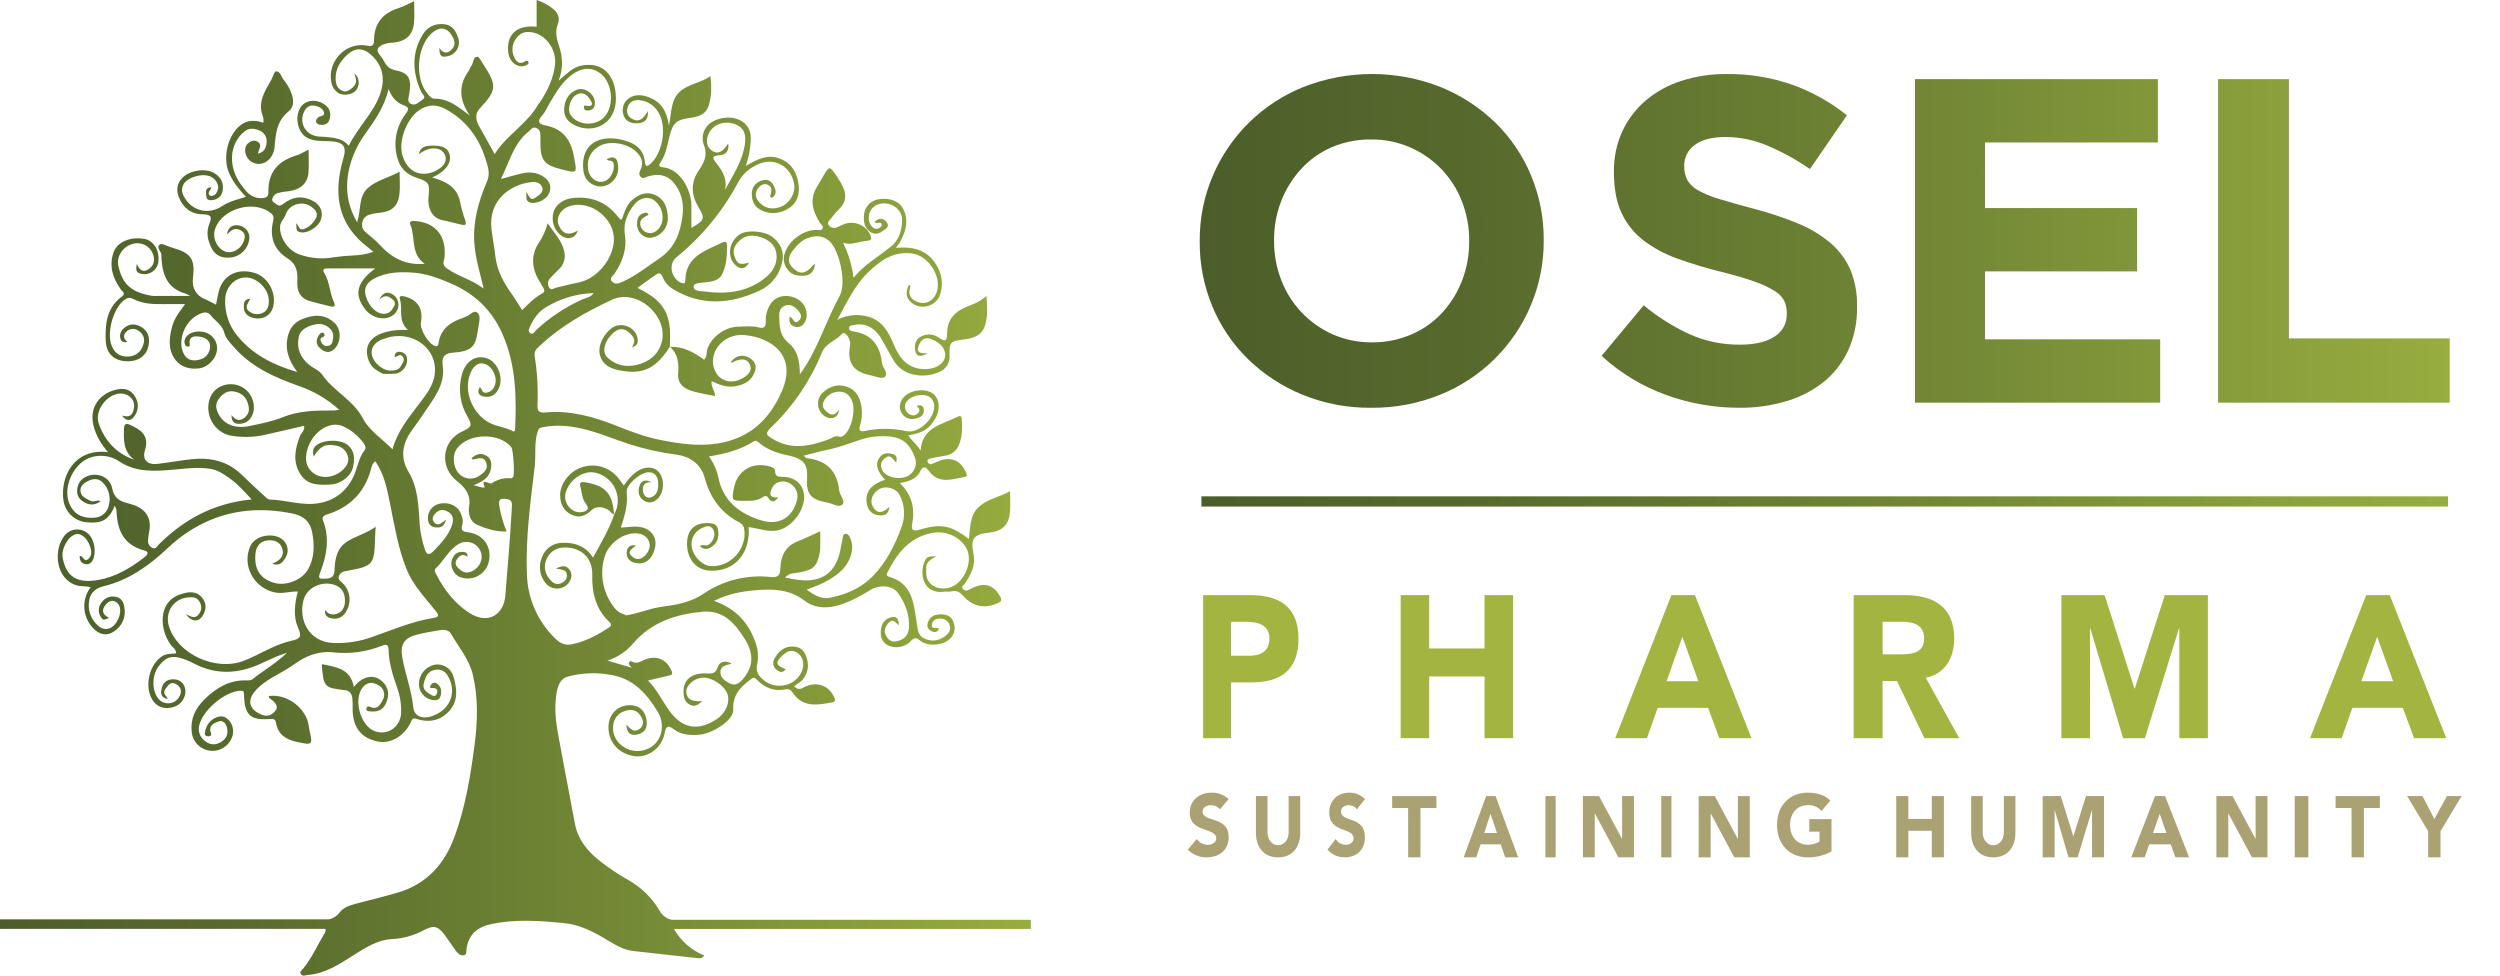 <svg width="123" height="48" viewBox="0 0 123 48" fill="none" xmlns="http://www.w3.org/2000/svg">
<g clip-path="url(#clip0_93_810)">
<path d="M50.718 45.254H33.044C32.916 45.226 32.797 45.17 32.693 45.09C32.59 45.01 32.505 44.908 32.446 44.791C32.067 44.159 31.529 43.637 30.884 43.28C30.399 43.006 29.935 42.694 29.497 42.349C28.901 41.874 28.431 41.303 28.285 40.524C28.021 39.147 27.771 37.768 27.508 36.392C27.385 35.742 27.278 35.09 27.342 34.43C27.385 33.982 27.453 33.431 27.924 33.29C28.635 33.099 29.38 33.073 30.102 33.213C31.168 33.401 31.824 34.135 32.358 35.015C32.688 35.559 32.621 36.253 32.17 36.652C31.946 36.844 31.661 36.95 31.366 36.95C31.071 36.951 30.786 36.847 30.561 36.657C30.417 36.542 30.305 36.391 30.237 36.221C30.168 36.05 30.145 35.864 30.169 35.682C30.183 35.519 30.246 35.365 30.35 35.239C30.454 35.114 30.595 35.023 30.753 34.98C30.794 34.966 30.836 34.953 30.879 34.943C31.222 34.877 31.445 35.042 31.581 35.336C31.63 35.419 31.647 35.518 31.628 35.613C31.608 35.708 31.555 35.793 31.477 35.851C31.196 36.081 31.013 35.858 30.818 35.65C30.818 36.041 31.021 36.219 31.35 36.139C31.626 36.072 31.82 35.922 31.823 35.594C31.823 35.18 31.608 34.819 31.276 34.734C30.582 34.554 29.96 35.014 29.938 35.732C29.908 36.508 30.464 37.126 31.261 37.208C31.924 37.274 32.57 36.777 32.7 36.067C32.758 35.751 32.856 35.653 33.139 35.871C33.51 36.161 33.95 36.185 34.395 36.15C35.053 36.097 36.099 35.435 36.076 34.928C36.043 34.211 36.389 33.842 36.881 33.464C37.047 33.336 37.09 33.288 37.246 33.449C37.624 33.837 38.09 34.031 38.638 33.917C38.828 33.877 38.917 33.959 38.999 34.081C39.503 34.828 40.221 34.688 40.938 34.559C41.06 34.537 41.114 34.485 41.059 34.346C40.801 33.724 40.188 33.501 39.573 33.803C39.442 33.869 39.299 33.989 39.071 33.768C39.226 33.644 39.406 33.551 39.517 33.406C39.798 33.037 39.814 32.627 39.628 32.206C39.496 31.91 39.264 31.803 38.957 31.809C38.539 31.819 38.289 32.072 38.104 32.406C38.048 32.494 38.029 32.601 38.05 32.703C38.07 32.806 38.129 32.897 38.214 32.957C38.355 33.074 38.516 33.123 38.66 32.925C38.193 32.749 38.14 32.615 38.424 32.321C38.634 32.103 38.872 31.915 39.196 32.095C39.5 32.264 39.602 32.664 39.452 33.024C39.148 33.749 38.193 33.977 37.572 33.463C37.326 33.259 37.164 33.037 37.253 32.667C37.322 32.35 37.304 32.02 37.201 31.712C36.873 30.655 36.196 29.939 35.13 29.563C35.777 29.237 36.456 29.099 37.136 29.043C37.982 28.972 38.822 28.969 39.566 29.544C40.005 29.884 40.556 29.949 41.114 29.815C41.75 29.663 42.307 29.337 42.859 29.008C43.275 28.759 43.9 28.793 44.175 29.168C44.543 29.675 44.757 30.25 44.72 30.892C44.697 31.287 44.449 31.495 44.076 31.555C43.812 31.597 43.655 31.425 43.568 31.22C43.471 30.992 43.577 30.788 43.743 30.621C43.934 30.427 44.061 30.631 44.222 30.77C44.222 30.377 44.062 30.287 43.773 30.392C43.411 30.525 43.325 30.841 43.334 31.173C43.346 31.541 43.572 31.764 43.934 31.827C44.094 31.857 44.259 31.845 44.413 31.794C44.568 31.742 44.707 31.653 44.817 31.533C44.998 31.344 45.094 31.377 45.278 31.523C45.655 31.825 46.4 31.761 46.741 31.425C46.848 31.323 46.922 31.191 46.953 31.046C46.985 30.901 46.972 30.751 46.916 30.613C46.82 30.321 46.582 30.226 46.294 30.226C46.031 30.226 45.8 30.291 45.68 30.556C45.598 30.732 45.593 30.907 45.775 31.02C45.934 31.122 46.093 31.155 46.201 30.933C46.085 30.83 45.805 31.001 45.85 30.715C45.879 30.511 46.042 30.44 46.238 30.434C46.342 30.426 46.446 30.453 46.533 30.51C46.621 30.567 46.687 30.652 46.721 30.75C46.808 30.97 46.686 31.161 46.516 31.288C46.206 31.52 45.865 31.591 45.487 31.419C45.158 31.27 45.16 30.991 45.111 30.693C44.956 29.75 44.93 28.715 43.742 28.377C43.63 28.345 43.604 28.278 43.654 28.181C44.121 27.247 44.719 26.457 45.818 26.228C46.54 26.077 47.278 26.419 47.573 27.026C47.806 27.519 47.592 28.289 47.108 28.698C46.686 29.055 46.033 29.034 45.724 28.654C45.549 28.442 45.569 28.191 45.569 27.941C45.569 27.639 45.796 27.517 46.069 27.375C45.666 27.361 45.579 27.401 45.486 27.632C45.197 28.35 45.505 29.244 46.446 29.112C46.563 29.095 46.686 29.127 46.797 29.098C47.06 29.026 47.236 29.143 47.403 29.332C47.875 29.858 48.456 29.962 49.103 29.67C49.261 29.598 49.299 29.525 49.218 29.371C48.919 28.798 48.458 28.636 47.882 28.912C47.816 28.943 47.748 28.971 47.686 29.007C47.569 29.071 47.453 29.077 47.368 28.966C47.273 28.841 47.419 28.791 47.471 28.715C47.767 28.268 48.016 27.81 47.896 27.244C47.742 26.506 47.901 26.29 48.654 26.208C49.296 26.14 49.631 25.834 49.689 25.221C49.72 24.89 49.696 24.555 49.696 24.168C49.19 24.449 48.606 24.54 48.174 24.924C47.716 25.33 47.736 25.935 47.671 26.518C46.769 25.836 46.297 25.747 45.246 26.059C44.96 26.146 44.813 26.106 44.878 25.775C45.031 25.006 44.857 24.333 44.276 23.768C44.715 23.681 45.103 23.581 45.3 23.145C45.427 22.867 45.597 23.028 45.7 23.168C46.195 23.842 46.84 23.572 47.464 23.466C47.581 23.447 47.583 23.383 47.54 23.277C47.286 22.64 46.751 22.423 46.12 22.712C46.028 22.757 45.934 22.796 45.837 22.829C45.816 22.837 45.794 22.84 45.772 22.838C45.749 22.836 45.728 22.829 45.709 22.818C45.689 22.806 45.673 22.791 45.66 22.772C45.648 22.754 45.64 22.733 45.636 22.71C45.612 22.617 45.698 22.575 45.761 22.56C46.002 22.505 46.246 22.458 46.491 22.423C46.652 22.404 46.805 22.338 46.931 22.235C47.057 22.132 47.15 21.995 47.201 21.84C47.342 21.464 47.342 21.066 47.323 20.668C47.317 20.548 47.305 20.405 47.123 20.499C46.371 20.889 45.369 21 45.292 22.174C45.117 21.86 44.854 21.686 44.684 21.419C45.43 21.292 45.736 21.097 46.022 20.581C46.294 20.085 46.215 19.549 45.837 19.323C45.421 19.074 44.673 19.22 44.404 19.617C44.219 19.888 44.228 20.195 44.442 20.429C44.656 20.662 44.974 20.66 45.257 20.522C45.33 20.485 45.389 20.425 45.424 20.35C45.458 20.275 45.466 20.191 45.446 20.111C45.413 19.965 45.3 19.9 45.1 19.973C45.226 20.081 45.3 20.201 45.159 20.333C45.109 20.387 45.041 20.422 44.968 20.432C44.895 20.441 44.82 20.425 44.758 20.385C44.678 20.346 44.613 20.282 44.571 20.203C44.53 20.124 44.515 20.034 44.528 19.946C44.551 19.671 44.953 19.427 45.355 19.434C45.694 19.44 45.923 19.586 45.962 19.938C46.026 20.552 45.209 21.342 44.615 21.216C43.934 21.064 43.228 21.06 42.545 21.203C42.298 21.258 42.252 21.162 42.308 20.953C42.399 20.658 42.427 20.348 42.39 20.041C42.321 19.587 42.147 19.193 41.668 19.028C41.239 18.878 40.85 18.997 40.528 19.274C40.433 19.35 40.358 19.447 40.309 19.558C40.26 19.669 40.239 19.791 40.248 19.912C40.257 20.032 40.295 20.149 40.359 20.252C40.423 20.355 40.511 20.441 40.615 20.503C40.93 20.678 41.268 20.536 41.275 20.144C41.106 20.427 40.918 20.465 40.706 20.287C40.541 20.146 40.409 19.998 40.523 19.76C40.59 19.612 40.699 19.487 40.836 19.4C40.974 19.313 41.134 19.268 41.296 19.27C41.599 19.262 41.811 19.451 41.925 19.735C42.101 20.18 41.914 21.051 41.566 21.376C41.487 21.45 41.391 21.519 41.292 21.485C41.081 21.411 40.947 21.549 40.773 21.614C39.878 21.948 38.971 22.147 38.066 21.625C37.655 21.389 37.635 21.321 37.968 20.999C39.037 19.971 39.877 18.729 40.433 17.354C40.633 16.861 41.135 16.77 41.435 16.421C41.515 16.328 41.625 16.434 41.688 16.516C41.746 16.592 41.788 16.679 41.81 16.771C41.832 16.864 41.833 16.961 41.815 17.054C41.684 17.858 41.99 18.294 42.805 18.458C43.047 18.504 43.391 18.659 43.516 18.556C43.753 18.359 43.405 18.101 43.397 17.854C43.397 17.839 43.387 17.825 43.386 17.812C43.286 16.972 42.86 16.434 41.991 16.307C41.89 16.293 41.764 16.26 41.772 16.131C41.78 16.002 41.917 16.015 42.013 15.991C42.539 15.865 43.052 16.119 43.361 16.665C43.554 17.008 43.753 17.35 43.943 17.696C44.39 18.51 45.426 18.623 46.145 18.331C46.508 18.185 46.728 17.928 46.72 17.489C46.707 16.808 46.751 16.787 47.465 16.695C47.903 16.638 48.303 16.508 48.457 16.03C48.606 15.569 48.574 15.095 48.536 14.56C48.155 14.911 47.717 15.004 47.328 15.204C46.869 15.443 46.617 15.818 46.601 16.326C46.591 16.705 46.58 16.899 46.152 16.589C46.022 16.504 45.87 16.458 45.715 16.456C45.56 16.454 45.407 16.497 45.275 16.579C45.057 16.703 44.992 16.945 45.02 17.193C45.057 17.522 45.242 17.607 45.639 17.379C45.303 17.396 45.06 17.359 45.193 17.021C45.307 16.73 45.472 16.551 45.829 16.688C46.286 16.864 46.553 17.19 46.498 17.553C46.45 17.874 46.082 18.129 45.628 18.156C44.851 18.203 44.332 17.821 43.983 16.974C43.72 16.323 43.379 15.718 42.613 15.554C42.133 15.443 41.628 15.507 41.192 15.736C41.655 14.91 42.034 14.052 42.717 13.393C43.322 12.81 43.978 12.341 44.893 12.475C45.731 12.597 46.385 13.703 46.056 14.451C45.897 14.808 45.552 14.989 45.199 14.875C44.845 14.761 44.652 14.543 44.779 14.143C44.793 14.101 44.811 14.026 44.717 14.022C44.535 14.423 44.578 14.677 44.868 14.908C45.323 15.27 46.057 15.063 46.246 14.515C46.323 14.293 46.353 14.057 46.334 13.823C46.315 13.589 46.248 13.361 46.136 13.155C45.713 12.324 44.976 12.109 44.09 12.197C44.109 12.157 44.131 12.119 44.155 12.082C44.186 12.051 44.215 12.018 44.242 11.983C44.534 11.457 44.738 10.918 44.455 10.316C44.263 9.911 43.812 9.72 43.256 9.799C43.058 9.821 42.874 9.912 42.737 10.057C42.6 10.201 42.519 10.39 42.508 10.589C42.481 10.896 42.522 11.203 42.812 11.406C42.896 11.468 42.998 11.501 43.102 11.498C43.207 11.496 43.307 11.459 43.388 11.393C43.534 11.281 43.811 11.172 43.621 10.928C43.466 10.73 43.23 10.693 43.033 10.928C43.129 11.068 43.316 10.849 43.375 11.028C43.406 11.121 43.316 11.188 43.238 11.228C43.075 11.307 42.955 11.222 42.861 11.1C42.773 10.98 42.732 10.833 42.744 10.685C42.757 10.297 43.048 10.021 43.46 10.007C43.947 9.992 44.381 10.342 44.383 10.809C44.383 11.305 44.239 11.802 43.856 12.115C43.242 12.614 42.54 13.001 41.995 13.662C41.92 13.065 41.745 12.485 41.479 11.945C41.678 12.006 41.892 12.009 42.093 11.953C42.292 11.905 42.493 11.868 42.697 11.842C42.803 11.822 42.899 11.8 42.853 11.646C42.809 11.517 42.738 11.397 42.646 11.296C42.554 11.194 42.443 11.112 42.318 11.055C42.194 10.998 42.059 10.966 41.922 10.962C41.785 10.958 41.648 10.982 41.521 11.032C41.41 11.073 41.306 11.128 41.198 11.175C41.132 11.209 41.056 11.22 40.983 11.207C40.91 11.194 40.843 11.157 40.793 11.102C40.66 10.962 40.803 10.856 40.875 10.76C41.006 10.584 41.15 10.418 41.306 10.264C41.625 9.954 41.651 9.599 41.481 9.217C41.397 9.03 41.295 8.852 41.177 8.684C40.81 8.142 40.808 8.144 40.485 8.697C40.388 8.861 40.294 9.026 40.196 9.189C39.816 9.811 39.983 10.392 40.336 10.957C40.394 11.051 40.544 11.125 40.465 11.252C40.397 11.362 40.251 11.306 40.137 11.309C39.455 11.335 38.758 11.885 38.586 12.537C38.471 12.976 38.774 13.473 39.2 13.545C39.768 13.639 40.052 13.468 40.108 12.962C40.048 13.017 40.004 13.05 39.968 13.089C39.636 13.466 39.395 13.508 39.076 13.243C38.756 12.977 38.725 12.689 39.005 12.328C39.211 12.065 39.435 11.811 39.779 11.7C40.152 11.581 40.48 11.58 40.801 11.859C41.282 12.278 41.673 13.899 41.306 14.572C40.995 15.139 40.734 15.752 40.469 16.356C40.157 17.066 39.829 17.778 39.352 18.419C39.352 17.828 39.26 17.252 38.808 16.883C38.356 16.514 38.345 16.048 38.336 15.551C38.331 15.306 38.403 15.112 38.649 15.03C38.87 14.957 39.049 15.051 39.203 15.206C39.369 15.371 39.509 15.575 39.306 15.776C39.069 16.008 39.032 15.625 38.853 15.58C38.796 15.867 38.899 16.047 39.18 16.089C39.461 16.131 39.691 15.834 39.691 15.495C39.691 15.057 39.39 14.7 38.933 14.591C38.476 14.482 38.055 14.655 37.849 15.053C37.725 15.288 37.664 15.551 37.674 15.816C37.682 16.047 37.616 16.184 37.337 16.11C36.992 16.023 36.635 16.059 36.284 16.073C35.645 16.101 35.005 16.586 34.808 17.158C34.748 17.333 34.801 17.543 34.642 17.699C34.141 17.337 33.615 17.031 32.962 17.068C33.37 17.419 33.4 17.887 33.364 18.378C33.335 18.758 33.514 19.023 33.865 19.167C34.282 19.343 34.73 19.387 35.181 19.486C35.181 19.214 34.961 19.035 35.016 18.75C35.374 18.925 35.735 19.069 36.136 19.009C36.537 18.948 36.892 18.805 37.09 18.402C37.249 18.071 37.198 17.805 36.883 17.613C36.549 17.406 36.191 17.488 35.957 17.814C36.018 17.882 36.063 17.814 36.109 17.79C36.414 17.657 36.748 17.594 36.898 17.954C37.035 18.284 36.756 18.489 36.492 18.631C36.053 18.872 35.574 18.789 35.301 18.445C34.986 18.046 35.006 17.445 35.345 17.019C35.498 16.829 35.697 16.68 35.923 16.587C36.149 16.494 36.395 16.46 36.638 16.487C37.959 16.609 39.234 17.49 38.465 19.254C37.847 20.672 36.863 21.558 35.343 21.812C34.383 21.972 33.428 21.834 32.482 21.645C31.747 21.499 31.047 21.234 30.355 20.959C29.215 20.505 28.058 20.174 26.815 20.293C26.52 20.32 26.43 20.216 26.443 19.928C26.481 19.124 26.434 18.318 26.305 17.523C26.292 17.444 26.3 17.363 26.33 17.288C26.359 17.212 26.408 17.147 26.471 17.097C27.524 16.079 28.765 15.377 30.091 14.755C31.34 14.167 32.856 15.528 32.569 16.784C32.439 17.348 32.07 17.704 31.541 17.89C30.945 18.1 30.373 18.03 29.897 17.602C29.58 17.315 29.738 16.749 30.208 16.35C30.509 16.093 30.822 16.163 31.103 16.516C31.261 16.718 31.214 16.887 31.089 17.081C31.359 17.03 31.406 16.848 31.364 16.625C31.268 16.108 30.59 15.822 30.15 16.108C29.709 16.394 29.397 17.015 29.516 17.465C29.649 17.974 30.055 18.145 30.532 18.232C31.632 18.437 32.269 18.137 32.956 17.06C32.972 16.446 33.02 15.84 32.703 15.262C32.402 14.719 31.9 14.444 31.367 14.162C31.685 13.931 31.966 13.723 32.252 13.525C32.391 13.427 32.502 13.4 32.592 13.607C32.687 13.855 32.86 14.064 33.084 14.206C34.487 15.073 35.918 14.967 37.355 14.307C37.617 14.19 37.851 14.017 38.04 13.8C38.228 13.582 38.367 13.326 38.446 13.05C38.621 12.484 38.462 12.007 37.993 11.651C37.611 11.362 36.765 11.295 36.404 11.526C35.859 11.877 35.745 12.638 36.179 13.039C36.442 13.282 36.656 13.245 36.858 12.921C36.367 13.052 36.251 12.988 36.125 12.561C36.038 12.264 36.165 12.057 36.362 11.859C36.675 11.55 37.053 11.548 37.427 11.669C37.801 11.79 38.129 12.025 38.192 12.443C38.28 12.994 37.996 13.414 37.578 13.727C36.705 14.389 35.696 14.482 34.652 14.341C34.459 14.316 34.111 14.333 34.126 14.094C34.139 13.906 34.483 13.918 34.699 13.893C35.035 13.851 35.388 13.813 35.55 13.454C35.746 13.021 35.773 12.551 35.77 12.083C35.77 11.95 35.717 11.846 35.55 11.927C34.719 12.332 33.742 12.595 33.717 13.793C33.717 13.937 33.644 13.968 33.515 13.915C33.019 13.708 32.874 12.994 33.269 12.669C34.522 11.652 35.559 10.393 36.318 8.969C36.54 8.546 36.864 8.291 37.261 8.097C38.088 7.697 38.954 8.184 39.077 9.099C39.132 9.513 38.85 9.99 38.448 10.161C38 10.351 37.575 10.249 37.307 9.89C37.228 9.801 37.185 9.686 37.186 9.567C37.187 9.448 37.232 9.334 37.312 9.246C37.432 9.095 37.597 9.007 37.776 9.092C38.024 9.206 37.952 9.43 37.898 9.63C37.885 9.683 37.904 9.709 37.978 9.733C38.251 9.557 38.169 9.326 38.05 9.103C37.92 8.856 37.699 8.798 37.45 8.892C37.315 8.933 37.197 9.017 37.113 9.131C37.03 9.245 36.986 9.383 36.989 9.524C36.983 9.865 37.1 10.16 37.422 10.327C37.914 10.579 38.406 10.516 38.841 10.226C39.259 9.945 39.358 9.481 39.279 9.01C39.192 8.448 38.916 8.001 38.337 7.792C37.73 7.574 37.234 7.854 36.693 8.163C36.767 7.885 36.855 7.665 36.879 7.437C36.927 6.993 37.048 6.527 36.703 6.137C36.359 5.748 35.688 5.673 35.116 5.953C34.9 6.053 34.729 6.232 34.64 6.454C34.55 6.675 34.548 6.922 34.634 7.145C34.836 7.667 34.623 8.022 34.371 8.397C33.978 8.991 34.005 9.578 34.352 10.171C34.7 10.764 34.68 10.822 34.016 11.213C34.016 10.825 34.016 10.462 34.016 10.1C34.009 9.342 33.462 8.294 32.6 8.229C32.425 8.216 32.394 8.128 32.487 7.999C32.77 7.604 32.826 7.133 32.945 6.683C33.12 6.025 33.289 5.893 33.958 5.799C34.343 5.748 34.719 5.645 34.862 5.215C35.014 4.755 35.011 4.283 34.956 3.748C34.451 4.091 33.858 4.132 33.438 4.519C32.999 4.925 33.046 5.52 32.912 6.172C32.806 5.443 32.498 5 31.928 4.786C31.598 4.663 31.235 4.616 30.925 4.848C30.817 4.926 30.734 5.034 30.685 5.158C30.637 5.283 30.624 5.418 30.65 5.549C30.703 5.91 30.976 6.098 31.392 6.063C31.708 6.039 31.903 5.898 31.879 5.462C31.8 5.577 31.771 5.623 31.74 5.668C31.575 5.893 31.389 6.013 31.104 5.848C31.003 5.8 30.924 5.716 30.882 5.612C30.841 5.509 30.839 5.393 30.878 5.289C30.96 5.015 31.175 4.904 31.458 4.928C31.642 4.945 31.819 5.003 31.976 5.099C32.133 5.195 32.267 5.326 32.365 5.482C32.843 6.174 32.618 7.571 31.957 8.099C31.809 8.216 31.747 8.16 31.734 8.001C31.678 7.251 31.12 6.989 30.52 6.861C29.533 6.65 28.567 7.031 28.697 8.352C28.732 8.712 28.916 8.983 29.224 9.106C29.374 9.17 29.54 9.189 29.7 9.159C29.861 9.129 30.009 9.052 30.126 8.938C30.396 8.683 30.46 8.354 30.389 8.009C30.335 7.727 30.135 7.672 29.847 7.834C29.935 7.96 30.168 7.834 30.198 8.08C30.24 8.445 30.008 8.87 29.672 8.936C29.316 9.007 28.98 8.723 28.93 8.307C28.867 7.793 29.085 7.391 29.552 7.156C30.045 6.908 30.894 7.059 31.311 7.475C31.557 7.719 31.682 8.001 31.518 8.344C31.459 8.466 31.405 8.592 31.53 8.706C31.654 8.82 31.75 8.721 31.856 8.687C32.326 8.539 32.778 8.576 33.112 8.95C33.533 9.42 33.658 10.012 33.578 10.627C33.469 11.451 33.212 12.191 32.462 12.699C31.856 13.109 31.287 13.57 30.613 13.871C30.446 13.947 30.262 14.005 30.12 13.864C29.95 13.689 30.162 13.571 30.241 13.456C30.63 12.875 30.855 12.24 30.744 11.547C30.656 10.987 30.855 10.536 31.159 10.123C31.462 9.71 31.907 9.629 32.223 9.886C32.627 10.213 32.727 10.851 32.427 11.226C32.291 11.393 32.116 11.504 31.89 11.457C31.803 11.442 31.721 11.403 31.655 11.343C31.588 11.284 31.541 11.206 31.517 11.121C31.419 10.786 31.7 10.688 31.907 10.569C31.865 10.475 31.82 10.454 31.753 10.467C31.552 10.507 31.402 10.601 31.361 10.818C31.31 11.095 31.355 11.351 31.57 11.543C31.785 11.734 32.024 11.736 32.272 11.63C32.456 11.552 32.611 11.419 32.716 11.249C32.821 11.079 32.87 10.88 32.857 10.681C32.842 10.242 32.699 9.804 32.243 9.597C31.836 9.412 31.483 9.536 31.149 9.802C30.815 10.068 30.724 10.446 30.592 10.8C30.549 10.8 30.528 10.8 30.521 10.795C30.454 10.721 30.387 10.645 30.322 10.568C29.782 9.919 29.08 9.669 28.252 9.732C27.743 9.77 27.335 10.058 27.236 10.438C27.175 10.643 27.177 10.863 27.241 11.067C27.306 11.271 27.431 11.451 27.6 11.584C27.931 11.833 28.323 11.719 28.425 11.344C27.98 11.607 27.683 11.527 27.492 11.081C27.328 10.699 27.597 10.257 28.075 10.126C29.111 9.842 30.275 10.792 30.202 11.863C30.138 12.807 29.324 13.754 28.408 13.911C28.058 13.972 27.728 14.078 27.384 14.146C27.256 14.172 27.109 14.336 27.008 14.125C26.969 14.053 26.955 13.97 26.968 13.889C26.981 13.808 27.019 13.734 27.078 13.677C27.21 13.539 27.337 13.396 27.479 13.269C27.601 13.162 27.693 13.024 27.743 12.87C27.794 12.715 27.801 12.55 27.765 12.392C27.661 11.861 27.291 11.492 26.943 10.988C26.853 11.339 26.701 11.671 26.495 11.969C26.166 12.479 26.152 13.014 26.392 13.56C26.473 13.746 26.592 13.915 26.692 14.094C26.754 14.207 26.856 14.344 26.683 14.435C26.295 14.637 26.004 14.961 25.688 15.255C25.494 14.952 25.33 14.674 25.144 14.414C24.747 13.857 24.442 13.273 24.368 12.577C24.322 12.138 24.232 11.712 24.181 11.277C24.012 9.859 25.103 9.065 26.157 8.96C26.394 8.936 26.629 9.007 26.684 9.251C26.737 9.48 26.513 9.596 26.349 9.721C26.104 9.906 26.037 9.668 25.898 9.434C25.905 9.702 25.848 9.872 26.057 9.954C26.327 10.06 26.817 9.866 26.976 9.586C27.164 9.257 27.086 8.93 26.766 8.709C26.428 8.477 26.055 8.446 25.671 8.534C25.35 8.606 25.034 8.701 24.644 8.807C25.071 7.959 25.267 7.064 26.005 6.473C26.116 6.385 26.201 6.225 26.373 6.292C26.545 6.36 26.593 6.513 26.589 6.689C26.589 6.806 26.589 6.922 26.589 7.04C26.589 7.881 26.774 8.114 27.595 8.324C28.434 8.538 28.393 8.546 28.236 7.691C28.084 6.859 27.678 6.33 26.832 6.17C26.491 6.106 26.42 5.961 26.677 5.679C26.823 5.52 26.907 5.306 27.019 5.117C27.37 4.524 27.701 3.919 28.325 3.555C28.802 3.279 29.309 3.347 29.676 3.741C30.125 4.225 30.189 5.117 29.815 5.656C29.414 6.24 28.396 6.218 28.056 5.62C27.897 5.345 28.079 4.783 28.395 4.64C28.698 4.502 28.901 4.68 29.048 4.919C29.142 5.07 29.201 5.249 28.9 5.211C28.812 5.199 28.724 5.142 28.73 5.298C28.738 5.409 28.818 5.444 28.916 5.439C29.114 5.428 29.244 5.345 29.267 5.126C29.318 4.663 28.785 4.242 28.355 4.424C27.941 4.599 27.774 4.965 27.756 5.373C27.738 5.73 27.931 5.998 28.276 6.162C29.211 6.616 30.331 6.094 30.303 4.799C30.279 3.719 29.665 3.006 28.581 3.232C28.167 3.319 27.879 3.633 27.485 3.969C27.732 3.304 27.679 2.761 27.485 2.2C27.382 1.89 27.31 1.538 27.44 1.201C27.57 0.864 27.44 0.62 27.198 0.424C26.96 0.235 26.691 0.092 26.402 0V1.316C25.425 1.208 24.89 1.708 25.011 2.61C25.075 3.082 25.518 3.39 25.883 3.212C25.946 3.181 26.032 3.145 25.998 3.055C25.963 2.966 25.888 2.981 25.817 3.026C25.554 3.193 25.391 3.026 25.299 2.818C25.226 2.665 25.198 2.495 25.218 2.326C25.238 2.158 25.305 1.999 25.412 1.868C25.642 1.561 25.948 1.527 26.278 1.612C26.926 1.781 27.377 2.49 27.309 3.162C27.235 3.863 26.93 4.477 26.551 5.055L26.496 5.108C25.962 6.086 24.941 6.619 24.337 7.582C24.068 7.099 23.846 6.688 23.613 6.283C23.453 6.004 23.302 5.655 23.62 5.318C24.442 4.451 24.455 4.193 23.791 3.185C23.695 3.04 23.581 2.79 23.478 2.793C23.266 2.793 23.308 3.09 23.195 3.232C23.132 3.311 23.107 3.42 23.051 3.502C22.529 4.226 22.608 4.937 23.112 5.682C22.567 5.278 22.079 4.848 21.382 4.856C21.206 4.856 21.107 4.696 21.006 4.573C20.405 3.833 20.515 2.311 21.213 1.66C21.644 1.259 22.048 1.339 22.298 1.87C22.415 2.119 22.371 2.322 22.157 2.494C21.943 2.666 21.769 2.576 21.615 2.36C21.622 2.747 21.703 2.829 21.992 2.773C22.094 2.757 22.191 2.719 22.276 2.661C22.362 2.603 22.433 2.527 22.485 2.438C22.537 2.349 22.569 2.249 22.578 2.147C22.586 2.044 22.572 1.94 22.536 1.844C22.43 1.528 22.263 1.248 21.891 1.196C21.443 1.133 21.058 1.296 20.822 1.664C20.239 2.582 20.287 3.542 20.714 4.507C20.772 4.639 21.003 4.77 20.783 4.907C20.623 5.01 20.459 5.209 20.241 5.122C20.024 5.035 20.099 4.825 20.128 4.655C20.257 3.949 20.165 3.59 19.479 3.464C18.953 3.367 18.943 2.99 18.707 2.733C18.698 2.723 18.689 2.712 18.68 2.699C18.475 2.451 18.604 2.303 18.839 2.194C19.003 2.132 19.177 2.099 19.352 2.097C19.966 2.036 20.304 1.731 20.367 1.141C20.404 0.797 20.374 0.447 20.374 0.06C20.093 0.185 19.848 0.323 19.593 0.405C18.816 0.656 18.404 1.166 18.401 1.99C18.401 2.21 18.327 2.3 18.075 2.248C17.023 2.036 16.088 3.011 16.306 4.072C16.343 4.261 16.449 4.43 16.603 4.546C16.851 4.737 17.332 4.676 17.522 4.436C17.711 4.196 17.69 3.81 17.445 3.627C17.448 3.671 17.457 3.715 17.47 3.757C17.577 3.998 17.508 4.189 17.312 4.34C17.174 4.447 17.033 4.555 16.834 4.464C16.583 4.348 16.521 4.139 16.513 3.89C16.498 3.397 16.736 3.019 17.076 2.701C17.475 2.33 17.874 2.342 18.277 2.715C18.845 3.241 18.971 3.905 18.683 4.682C18.339 5.602 17.6 6.27 17.159 7.171C16.944 6.904 16.674 6.832 16.379 6.777C16.147 6.745 15.915 6.726 15.681 6.718C15.056 6.665 14.7 6.079 14.955 5.512C15.043 5.316 15.191 5.169 15.432 5.194C15.649 5.215 15.857 5.313 15.932 5.506C16.02 5.738 15.728 5.682 15.636 5.79C15.58 5.859 15.513 5.918 15.561 6.018C15.583 6.056 15.615 6.088 15.653 6.11C15.691 6.132 15.735 6.143 15.779 6.142C15.977 6.161 16.142 6.088 16.205 5.904C16.302 5.618 16.249 5.349 15.992 5.157C15.578 4.849 15.02 4.911 14.785 5.284C14.477 5.774 14.655 6.544 15.126 6.788C15.468 6.963 15.835 6.933 16.201 6.948C16.927 6.98 17.078 7.196 16.876 7.859C16.842 7.97 16.814 8.086 16.788 8.199C16.457 9.642 16.674 10.932 17.841 11.955C18.017 12.105 18.192 12.247 18.373 12.393C18.053 12.498 17.721 12.557 17.385 12.569C17.065 12.581 16.746 12.61 16.429 12.657C15.865 12.76 15.284 12.714 14.744 12.523C14.161 12.329 13.753 11.688 13.779 11.146C13.793 10.899 13.984 10.768 14.053 10.56C14.228 10.028 14.906 9.849 15.349 10.193C15.508 10.316 15.646 10.473 15.564 10.679C15.508 10.815 15.424 10.937 15.318 11.039C15.213 11.14 15.087 11.218 14.95 11.269C14.715 11.364 14.705 11.093 14.578 10.986C14.578 11.358 14.593 11.388 14.807 11.431C15.132 11.496 15.665 11.159 15.785 10.817C15.916 10.439 15.779 10.096 15.408 9.89C14.904 9.614 14.421 9.666 13.97 10.006C13.84 10.105 13.734 10.171 13.589 10.039C13.506 9.964 13.36 9.937 13.398 9.783C13.415 9.712 13.452 9.647 13.505 9.595C13.557 9.544 13.623 9.508 13.694 9.492C13.849 9.449 14.008 9.423 14.169 9.413C14.766 9.346 15.134 9.026 15.177 8.495C15.206 8.124 15.182 7.75 15.182 7.361C14.983 7.458 14.784 7.586 14.568 7.652C13.676 7.925 13.184 8.484 13.206 9.445C13.211 9.678 13.103 9.747 12.847 9.749C12.332 9.749 12.099 9.412 11.847 9.067C11.213 8.195 11.282 7.1 12.001 6.488C12.237 6.288 12.484 6.305 12.739 6.411C12.859 6.452 12.961 6.532 13.03 6.639C13.099 6.746 13.13 6.872 13.118 6.998C13.097 7.234 13.039 7.483 12.685 7.559C12.736 7.33 12.934 7.106 12.657 6.962C12.482 6.867 12.306 6.951 12.176 7.077C11.957 7.291 12.066 7.773 12.361 7.954C12.864 8.266 13.458 7.887 13.512 7.208C13.563 6.559 13.62 5.948 14.197 5.481C14.548 5.198 14.428 4.753 14.248 4.379C14.163 4.208 14.059 4.048 13.938 3.901C13.823 3.758 13.782 3.49 13.575 3.512C13.487 3.521 13.426 3.792 13.341 3.939C13.078 4.408 12.768 4.856 12.854 5.449C12.882 5.639 13.01 5.82 12.951 6.038C12.538 5.893 12.153 5.9 11.816 6.173C11.195 6.676 10.951 7.757 11.262 8.494C11.453 8.942 11.754 9.311 12.095 9.685C11.678 9.822 11.285 9.902 10.954 10.123C10.265 10.592 9.443 10.397 9.049 9.667C8.924 9.438 8.916 9.219 9.071 9.007C9.273 8.731 9.871 8.545 10.236 8.644C10.358 8.673 10.47 8.736 10.557 8.826C10.645 8.916 10.705 9.03 10.73 9.153C10.743 9.211 10.739 9.272 10.718 9.328C10.672 9.451 10.63 9.585 10.48 9.623C10.414 9.642 10.334 9.665 10.287 9.581C10.209 9.437 10.389 9.363 10.393 9.209C10.061 9.242 10.135 9.478 10.151 9.66C10.169 9.864 10.337 9.866 10.485 9.84C10.61 9.824 10.726 9.765 10.813 9.673C10.9 9.581 10.952 9.462 10.96 9.336C11.01 8.956 10.835 8.682 10.515 8.501C10.065 8.249 9.268 8.398 8.935 8.791C8.7 9.061 8.672 9.368 8.795 9.692C9.001 10.225 9.409 10.54 9.962 10.543C10.429 10.548 10.426 10.699 10.286 11.047C10.185 11.325 10.185 11.63 10.286 11.908C10.461 12.484 10.792 12.723 11.346 12.671C11.588 12.645 11.813 12.534 11.982 12.359C12.15 12.183 12.252 11.954 12.269 11.712C12.296 11.412 12.042 11.123 11.715 11.084C11.415 11.049 11.214 11.204 11.168 11.528C11.223 11.482 11.269 11.448 11.309 11.407C11.5 11.217 11.708 11.232 11.906 11.375C12.104 11.518 12.052 11.738 11.967 11.93C11.811 12.288 11.389 12.495 11.079 12.375C10.662 12.213 10.431 11.683 10.588 11.248C10.946 10.248 12.496 9.819 13.328 10.486C13.466 10.596 13.481 10.718 13.441 10.874C13.248 11.629 13.478 12.287 14.106 12.682C14.603 12.993 14.653 13.369 14.627 13.852C14.603 14.302 14.755 14.666 15.226 14.807C15.561 14.908 15.905 14.982 16.243 15.07C16.476 15.131 16.515 15.036 16.425 14.848C16.209 14.399 16.229 13.871 15.958 13.44C15.847 13.264 15.932 13.204 16.107 13.204H18.467C17.536 13.891 17.401 14.497 17.98 15.234C18.39 15.751 19.17 15.81 19.494 15.348C19.54 15.282 19.573 15.208 19.591 15.13C19.608 15.052 19.61 14.971 19.596 14.892C19.582 14.812 19.553 14.737 19.51 14.669C19.466 14.602 19.41 14.544 19.344 14.498C19.061 14.322 18.841 14.371 18.653 14.75C18.954 14.448 19.154 14.598 19.336 14.75C19.383 14.787 19.415 14.84 19.424 14.9C19.434 14.959 19.421 15.02 19.388 15.07C19.286 15.255 19.169 15.421 18.934 15.437C18.549 15.466 18.164 15.109 18.003 14.585C17.876 14.177 18.048 13.904 18.393 13.715C19.022 13.373 19.714 13.364 20.397 13.419C21.011 13.472 21.592 13.692 22.159 13.935C23.352 14.444 24.214 15.257 24.741 16.479C25.397 18.001 25.415 19.576 25.341 21.176C25.341 21.194 25.302 21.211 25.272 21.235C24.993 21.077 24.675 21.016 24.368 20.922C23.403 20.62 22.789 19.448 23.101 18.477C23.254 17.995 23.546 17.788 23.882 17.916C24.257 18.059 24.497 18.617 24.336 18.985C24.307 19.068 24.257 19.142 24.191 19.2C24.125 19.258 24.045 19.297 23.96 19.316C23.728 19.372 23.71 19.167 23.614 19.029C23.438 19.327 23.577 19.467 23.805 19.509C24.15 19.576 24.404 19.422 24.546 19.099C24.784 18.557 24.485 17.813 23.962 17.63C23.415 17.438 22.909 17.762 22.727 18.419C22.63 18.766 22.604 19.128 22.651 19.485C22.698 19.842 22.816 20.186 23 20.495C23.209 20.866 23.252 21.005 22.782 21.209C21.737 21.658 21.594 22.974 22.489 23.675C22.928 24.017 23.182 24.389 23.073 24.958C23.06 25.06 23.063 25.163 23.082 25.264C23.093 25.382 23.135 25.495 23.203 25.593C23.27 25.69 23.362 25.769 23.469 25.82C23.919 26.013 24.387 26.164 24.926 26.148C24.763 25.761 24.646 25.355 24.575 24.94C24.505 24.58 24.584 24.495 24.947 24.555C25.234 24.604 25.19 24.818 25.181 24.994C25.102 26.436 24.98 27.876 24.86 29.316C24.782 30.238 24.012 30.763 23.07 30.141C22.359 29.674 21.85 29.014 21.464 28.261C21.42 28.173 21.336 28.056 21.426 27.975C21.847 27.592 22.08 27.027 22.601 26.747C22.695 26.697 22.799 26.668 22.905 26.662C23.012 26.656 23.118 26.672 23.218 26.71C23.317 26.748 23.407 26.807 23.483 26.882C23.558 26.958 23.616 27.049 23.653 27.148C23.8 27.54 23.566 27.983 23.153 28.134C22.877 28.237 22.705 28.105 22.533 27.935C22.418 27.821 22.376 27.684 22.469 27.538C22.595 27.342 22.753 27.216 23 27.392C23.008 27.239 22.955 27.183 22.854 27.163C22.541 27.103 22.346 27.244 22.24 27.525C22.124 27.824 22.307 28.247 22.603 28.381C22.736 28.436 22.879 28.463 23.022 28.462C23.166 28.46 23.308 28.43 23.44 28.372C23.571 28.314 23.69 28.23 23.788 28.126C23.887 28.021 23.963 27.897 24.012 27.762C24.27 27.005 23.837 26.283 23.029 26.189C22.753 26.156 22.662 26.087 22.747 25.811C22.808 25.607 22.735 25.4 22.65 25.214C22.486 24.854 22.026 24.679 21.592 24.791C21.426 24.832 21.281 24.932 21.183 25.071C21.084 25.21 21.039 25.38 21.055 25.549C21.076 25.788 21.199 25.927 21.439 25.949C21.66 25.968 21.853 25.936 21.944 25.568C21.707 25.743 21.538 25.925 21.348 25.682C21.23 25.531 21.304 25.393 21.397 25.284C21.551 25.103 21.748 25.034 21.984 25.148C22.287 25.29 22.335 25.531 22.247 25.808C22.072 26.34 21.701 26.732 21.319 27.124C21.08 27.365 20.968 27.251 20.896 27.01C20.769 26.621 20.686 26.219 20.649 25.812C20.587 24.927 20.585 24.029 20.105 23.224C19.666 22.496 19.8 21.799 20.286 21.14C20.486 20.87 20.677 20.594 20.865 20.314C21.336 19.612 21.913 18.926 21.783 18.009C21.71 17.509 21.916 17.373 22.325 17.346C23.396 17.277 23.415 16.89 23.547 16.03C23.581 15.812 23.664 15.504 23.47 15.369C23.303 15.248 23.119 15.518 22.931 15.573C22.889 15.585 22.852 15.616 22.812 15.63C22.173 15.833 21.672 16.171 21.574 16.9C21.563 16.997 21.519 17.062 21.399 17.022C21.078 16.916 20.649 16.203 20.709 15.871C20.835 15.174 20.534 14.723 19.859 14.575C19.683 14.537 19.636 14.603 19.683 14.751C19.825 15.228 19.564 15.777 20.069 16.231C19.533 16.217 19.129 16.267 18.742 16.416C18.075 16.68 17.879 17.236 18.204 17.874C18.329 18.118 18.544 18.225 18.759 18.349L18.839 18.392C19.045 18.392 19.252 18.403 19.453 18.384C19.782 18.354 20.061 17.994 20.031 17.673C20.031 17.591 20.003 17.512 19.952 17.448C19.901 17.384 19.83 17.34 19.75 17.322C19.58 17.28 19.427 17.312 19.41 17.564C19.551 17.569 19.694 17.352 19.823 17.564C19.935 17.745 19.792 17.866 19.728 18.002C19.64 18.188 19.449 18.221 19.281 18.234C18.842 18.27 18.339 17.833 18.288 17.403C18.246 17.038 18.516 16.753 19.026 16.626C19.083 16.611 19.138 16.589 19.195 16.577C20.423 16.319 21.521 17.204 21.393 18.382C21.328 18.984 20.937 19.453 20.584 19.918C20.086 20.58 19.553 21.214 19.312 22.105C18.786 21.579 18.159 21.172 17.859 20.593C17.373 19.66 16.4 19.249 15.841 18.42C15.703 18.217 15.415 18.119 15.211 17.952C14.78 17.602 14.581 17.129 14.698 16.587C14.785 16.181 15.163 16.04 15.526 15.959C15.663 15.928 15.806 15.935 15.939 15.981C16.072 16.026 16.189 16.108 16.279 16.216C16.436 16.392 16.401 16.6 16.357 16.8C16.349 16.859 16.321 16.914 16.277 16.954C16.233 16.994 16.175 17.017 16.116 17.019C16.057 17.028 15.998 17.019 15.945 16.992C15.893 16.964 15.851 16.921 15.825 16.868C15.771 16.759 15.706 16.649 15.882 16.587C15.97 16.555 15.996 16.484 15.942 16.411C15.862 16.314 15.775 16.384 15.722 16.448C15.543 16.669 15.524 16.926 15.73 17.119C15.922 17.294 16.169 17.427 16.432 17.19C16.783 16.872 16.815 16.225 16.459 15.886C16.09 15.535 15.648 15.465 15.154 15.602C14.687 15.73 14.332 15.953 14.189 16.448C13.99 17.115 14.174 17.7 14.627 18.304C13.427 17.953 12.424 17.439 11.676 16.52C11.262 16.017 11.049 15.378 11.079 14.727C11.098 14.113 11.57 13.633 12.124 13.653C12.679 13.673 13.214 14.229 13.226 14.778C13.233 15.041 13.171 15.293 12.91 15.401C12.801 15.45 12.681 15.466 12.563 15.45C12.446 15.433 12.335 15.384 12.244 15.308C12.004 15.109 12.219 14.908 12.315 14.7C12.088 14.715 12.018 14.813 11.999 14.984C11.96 15.36 12.139 15.568 12.487 15.648C12.906 15.743 13.29 15.541 13.415 15.173C13.647 14.486 13.222 13.64 12.538 13.431C11.687 13.168 10.959 13.543 10.759 14.351C10.706 14.556 10.671 14.769 10.629 14.992C10.43 14.896 10.262 14.787 10.072 14.711C9.642 14.541 9.437 14.152 9.492 13.699C9.608 12.734 9.414 12.449 8.439 12.176C8.243 12.121 7.977 11.954 7.867 12.026C7.652 12.168 7.959 12.377 7.942 12.571C7.938 12.644 7.941 12.718 7.95 12.791C8.006 13.58 8.285 14.211 9.125 14.444C9.203 14.478 9.28 14.517 9.353 14.56H7.775C7.672 14.567 7.57 14.564 7.468 14.553C6.482 14.383 6.015 14.004 5.82 13.062C5.725 12.611 6.046 12.135 6.522 12C6.721 11.941 6.935 11.959 7.122 12.05C7.308 12.142 7.453 12.301 7.527 12.495C7.626 12.781 7.592 13.047 7.322 13.237C7.052 13.428 6.869 13.308 6.732 12.98C6.697 13.223 6.661 13.382 6.879 13.452C6.98 13.487 7.088 13.498 7.194 13.484C7.3 13.47 7.401 13.432 7.49 13.373C7.579 13.313 7.653 13.234 7.706 13.142C7.759 13.049 7.79 12.945 7.797 12.838C7.841 12.297 7.55 11.836 7.111 11.756C6.394 11.623 5.742 11.916 5.572 12.457C5.362 13.114 5.556 13.693 5.938 14.229C6.016 14.34 6.201 14.441 6.008 14.579C5.249 15.136 5.164 15.936 5.203 16.778C5.233 17.419 5.632 17.776 6.291 17.774C6.912 17.774 7.319 17.4 7.333 16.778C7.341 16.427 7.158 16.164 6.827 16.026C6.535 15.899 6.28 15.973 6.061 16.18C5.994 16.24 5.947 16.318 5.923 16.404C5.9 16.489 5.901 16.58 5.927 16.666C5.965 16.802 6.065 16.865 6.269 16.819C6.045 16.644 6.062 16.474 6.22 16.318C6.292 16.242 6.388 16.194 6.491 16.182C6.595 16.171 6.7 16.197 6.786 16.255C7.028 16.405 7.148 16.633 7.061 16.93C6.948 17.312 6.687 17.525 6.297 17.544C5.882 17.56 5.611 17.352 5.474 16.955C5.264 16.341 5.562 15.231 6.06 14.803C6.198 14.686 6.342 14.598 6.534 14.699C7.018 14.954 7.542 14.972 8.072 14.962C8.399 14.957 8.728 14.962 9.107 14.962C8.598 15.635 8.511 15.817 8.393 16.399C8.174 17.488 8.806 18.262 9.802 18.123C10.329 18.049 10.762 17.484 10.669 16.99C10.576 16.496 10.089 16.216 9.55 16.337C9.219 16.412 9.012 16.682 9.092 16.924C9.099 16.96 9.118 16.992 9.146 17.016C9.174 17.039 9.209 17.052 9.245 17.053C9.306 17.053 9.349 17.053 9.333 16.959C9.264 16.548 9.553 16.52 9.824 16.564C10.129 16.616 10.396 16.773 10.328 17.15C10.261 17.513 10.003 17.689 9.645 17.727C9.267 17.766 9.065 17.547 8.97 17.227C8.779 16.587 9.156 15.776 9.759 15.478C9.968 15.373 10.198 15.296 10.361 15.506C10.591 15.794 10.934 15.979 11.039 16.383C11.11 16.659 11.335 16.879 11.531 17.102C12.375 18.059 13.49 18.558 14.656 18.973C15.408 19.225 16.1 19.629 16.688 20.16C16.601 20.177 16.514 20.188 16.425 20.195C15.564 20.195 14.713 20.195 13.887 20.536C13.378 20.743 12.821 20.845 12.278 20.96C11.591 21.107 11.05 20.892 10.779 20.422C10.628 20.159 10.566 19.906 10.754 19.64C10.942 19.374 11.185 19.197 11.532 19.264C11.856 19.327 12.086 19.496 12.192 19.831C12.285 20.128 12.275 20.375 12.004 20.571C11.749 20.754 11.565 20.635 11.389 20.42C11.398 20.661 11.453 20.845 11.719 20.852C12.046 20.86 12.284 20.722 12.416 20.417C12.639 19.891 12.352 19.221 11.808 18.994C11.241 18.758 10.589 18.994 10.358 19.52C10.002 20.334 10.534 21.331 11.43 21.445C11.925 21.522 12.429 21.513 12.921 21.418C13.6 21.27 14.277 21.106 14.961 20.947C15.01 21.188 14.821 21.288 14.761 21.445C14.518 22.081 14.384 22.716 14.783 23.335C15.141 23.892 15.718 23.871 16.274 23.837C16.779 23.808 17.28 23.418 17.373 22.968C17.454 22.573 17.46 22.172 17.092 21.882C16.776 21.633 16.059 21.619 15.668 21.839C15.419 21.98 15.35 22.167 15.434 22.464C15.755 21.946 16.008 21.821 16.524 21.922C16.656 21.94 16.78 21.995 16.882 22.081C16.984 22.166 17.06 22.278 17.102 22.404C17.189 22.657 17.102 22.856 16.938 23.044C16.587 23.445 15.965 23.585 15.543 23.354C15.092 23.108 14.95 22.653 15.137 22.06C15.4 21.235 16.23 20.692 16.858 20.965C17.263 21.142 17.613 21.425 17.872 21.784C17.955 21.896 18.047 22.013 17.921 22.176C17.664 22.508 17.606 22.927 17.453 23.304C17.134 24.094 16.537 24.601 15.713 24.752C14.889 24.903 14.089 24.6 13.27 24.576C13.2 24.564 13.135 24.528 13.086 24.475C12.689 24.109 12.29 23.743 11.902 23.366C11.21 22.689 10.366 22.494 9.437 22.592C8.872 22.653 8.313 22.757 7.747 22.823C7.247 22.879 6.985 22.618 7.133 22.152C7.361 21.413 6.917 21.133 6.376 20.892C6.178 20.804 6.108 20.892 6.1 21.079C6.077 21.652 6.067 22.219 6.6 22.619C5.723 22.308 5.156 21.69 4.859 20.842C4.637 20.205 5.257 19.383 5.92 19.362C6.307 19.35 6.637 19.645 6.597 20.009C6.564 20.302 6.481 20.596 5.995 20.442C6.244 20.758 6.442 20.705 6.603 20.489C6.703 20.361 6.764 20.207 6.777 20.045C6.791 19.883 6.758 19.72 6.681 19.577C6.533 19.285 6.289 19.105 5.936 19.138C5.132 19.21 4.357 19.855 4.591 20.897C4.705 21.409 4.966 21.833 5.31 22.244C3.643 22.048 2.971 23.447 3.117 24.591C3.152 24.87 3.278 25.129 3.475 25.328C3.673 25.527 3.931 25.655 4.209 25.691C5.025 25.773 5.35 25.592 5.646 24.885C5.669 24.924 5.688 24.965 5.704 25.006C5.72 25.047 5.73 25.089 5.733 25.133C5.763 26.076 6.078 26.805 7.087 27.081C7.421 27.169 7.188 27.355 7.066 27.448C6.399 27.961 5.679 28.384 4.84 28.534C3.793 28.719 3.261 28.377 3.086 27.453C2.998 27.005 3.355 26.37 3.738 26.282C4.033 26.214 4.361 26.553 4.468 27.006C4.519 27.218 4.482 27.396 4.322 27.52C4.123 27.672 4.105 27.332 3.922 27.354C3.908 27.577 4.016 27.733 4.223 27.76C4.444 27.788 4.574 27.603 4.617 27.418C4.698 27.102 4.658 26.767 4.506 26.478C4.445 26.361 4.356 26.26 4.246 26.186C4.136 26.112 4.01 26.066 3.878 26.053C3.746 26.04 3.613 26.059 3.491 26.111C3.369 26.162 3.262 26.243 3.179 26.346C2.611 27.047 2.723 28.489 3.779 28.802C4.001 28.867 4.232 28.819 4.457 28.896C4.224 29.206 4.117 29.593 4.154 29.978C4.192 30.364 4.373 30.722 4.661 30.982C4.965 31.249 5.288 31.291 5.619 31.059C5.812 30.934 5.963 30.755 6.052 30.543C6.141 30.331 6.163 30.098 6.118 29.873C6.081 29.63 5.976 29.414 5.702 29.364C5.571 29.334 5.434 29.345 5.309 29.393C5.184 29.442 5.076 29.527 5 29.638C4.918 29.735 4.869 29.855 4.861 29.981C4.852 30.107 4.884 30.233 4.952 30.34C5.064 30.523 5.084 30.525 5.368 30.401C5.038 30.241 4.975 30.013 5.209 29.741C5.371 29.553 5.575 29.483 5.78 29.677C6.008 29.893 5.936 30.39 5.647 30.722C5.395 31.015 5.082 31.008 4.829 30.788C4.655 30.639 4.523 30.448 4.445 30.232C4.367 30.017 4.346 29.785 4.384 29.56C4.44 29.14 4.735 28.931 5.116 28.838C6.363 28.534 7.355 27.811 8.274 26.946C8.795 26.451 9.389 26.04 10.036 25.726C11.419 25.062 12.857 24.964 14.355 25.257C14.926 25.37 15.251 25.646 15.358 26.19C15.478 26.805 15.477 27.419 15.172 27.987C14.886 28.523 14.092 28.844 13.505 28.68C12.825 28.491 12.514 28.038 12.563 27.298C12.587 26.924 12.757 26.641 13.15 26.59C13.458 26.55 13.764 26.643 13.877 26.958C14.012 27.333 13.795 27.576 13.386 27.741C13.773 27.865 13.917 27.654 14.043 27.446C14.121 27.327 14.16 27.187 14.153 27.045C14.146 26.903 14.095 26.767 14.005 26.656C13.624 26.154 12.585 26.285 12.32 26.86C11.887 27.805 12.476 28.908 13.486 29.14C13.892 29.233 14.259 29.09 14.653 29.102C14.495 29.712 14.417 30.324 14.664 30.883C14.855 31.315 14.789 31.427 14.342 31.525C13.505 31.705 12.791 32.203 11.999 32.509C10.603 33.05 8.713 32.174 8.307 30.792C8.108 30.112 8.54 29.457 9.24 29.395C9.473 29.374 9.699 29.362 9.836 29.639C9.885 29.727 9.907 29.829 9.899 29.93C9.891 30.031 9.852 30.128 9.789 30.207C9.62 30.463 9.41 30.356 9.149 30.212C9.421 30.616 9.787 30.62 9.98 30.282C10.156 29.981 10.171 29.663 9.925 29.384C9.636 29.053 9.257 29.121 8.909 29.229C7.689 29.61 7.883 31.077 8.423 31.75C8.519 31.87 8.671 31.954 8.665 32.145C8.446 32.178 8.227 32.145 8.019 32.26C7.35 32.646 7.079 33.774 7.502 34.436C7.584 34.577 7.707 34.689 7.854 34.759C8.001 34.829 8.165 34.853 8.326 34.828C8.666 34.79 8.94 34.63 9.069 34.292C9.228 33.883 9.018 33.468 8.612 33.427C8.289 33.394 8.036 33.52 7.955 33.865C7.881 34.181 7.955 34.314 8.246 34.392C8.235 34.351 8.218 34.313 8.195 34.278C7.952 34.052 8.146 33.878 8.277 33.719C8.409 33.559 8.565 33.589 8.716 33.694C8.911 33.833 8.947 34.016 8.844 34.234C8.799 34.334 8.728 34.422 8.638 34.486C8.548 34.55 8.443 34.59 8.333 34.6C8.223 34.611 8.112 34.592 8.012 34.546C7.911 34.5 7.825 34.428 7.762 34.337C7.457 33.925 7.481 33.197 7.812 32.769C8.181 32.292 8.491 32.216 9.12 32.454C9.27 32.512 9.416 32.578 9.558 32.653C10.449 33.112 11.357 33.17 12.313 32.857C12.91 32.663 13.441 32.316 14.12 32.118C13.569 32.644 12.967 32.982 12.436 33.409C12.338 33.488 12.213 33.475 12.097 33.474C11.26 33.459 10.611 33.86 10.046 34.422C9.616 34.851 9.361 35.363 9.432 36.001C9.452 36.244 9.558 36.472 9.731 36.644C9.904 36.816 10.132 36.92 10.375 36.939C10.618 36.958 10.86 36.889 11.057 36.745C11.254 36.602 11.393 36.393 11.45 36.156C11.483 36.013 11.476 35.863 11.43 35.724C11.383 35.584 11.299 35.461 11.187 35.366C10.991 35.191 10.759 35.225 10.532 35.351C10.251 35.507 10.129 35.763 10.078 36.06C10.06 36.161 10.129 36.224 10.234 36.228C10.339 36.231 10.425 36.195 10.382 36.078C10.242 35.697 10.513 35.578 10.773 35.491C10.948 35.434 11.088 35.564 11.145 35.728C11.24 36.014 11.202 36.274 10.932 36.466C10.644 36.672 10.354 36.675 10.084 36.457C9.959 36.368 9.865 36.24 9.817 36.094C9.768 35.948 9.768 35.79 9.815 35.643C10.025 34.893 11.061 34.036 11.815 33.982C11.974 33.971 12.003 34.019 12.005 34.179C12.029 35.185 12.322 35.455 13.292 35.373C13.468 35.358 13.55 35.384 13.584 35.584C13.679 36.137 14.077 36.386 14.585 36.497C15.397 36.672 15.397 36.672 15.213 35.869C15.193 35.781 15.194 35.693 15.173 35.606C14.979 34.759 14.074 34.128 13.226 34.245C13.215 34.333 13.281 34.37 13.341 34.412C13.523 34.54 13.701 34.746 13.576 34.929C13.434 35.134 13.212 35.3 12.874 35.162C12.26 34.91 12.134 34.473 12.572 33.977C13.091 33.388 13.839 33.147 14.451 32.699C15.037 32.271 15.666 32.01 16.432 32.099C17.223 32.181 18.021 32.072 18.761 31.782C18.92 31.723 19.111 31.644 19.119 31.957C19.129 32.61 19.326 33.222 19.538 33.832C19.684 34.232 19.751 34.656 19.735 35.081C19.703 35.746 19.111 36.182 18.483 35.99C17.735 35.762 17.352 34.384 17.868 33.792C18.096 33.533 18.366 33.558 18.623 33.716C18.686 33.748 18.741 33.793 18.786 33.847C18.83 33.902 18.863 33.965 18.883 34.033C18.902 34.1 18.908 34.171 18.899 34.241C18.89 34.311 18.867 34.378 18.831 34.439C18.719 34.657 18.576 34.928 18.245 34.79C18.141 34.747 18.076 34.733 18.039 34.831C17.982 34.99 18.117 34.992 18.215 35.001C18.531 35.034 18.817 34.953 18.962 34.657C19.122 34.33 19.17 33.973 18.929 33.66C18.525 33.134 17.887 33.19 17.409 33.8C17.247 32.896 16.531 32.811 15.829 32.677C15.917 33.8 15.95 33.841 16.943 33.951C17.2 33.978 17.307 34.127 17.335 34.344C17.351 34.519 17.355 34.695 17.349 34.87C17.353 35.785 17.75 36.303 18.582 36.482C19.207 36.615 19.898 36.219 20.219 35.517C20.277 35.39 20.3 35.306 20.491 35.369C21.136 35.582 21.729 35.443 22.158 34.916C22.566 34.412 22.469 33.805 22.296 33.239C22.233 33.056 22.108 32.902 21.941 32.804C21.775 32.706 21.579 32.67 21.389 32.704C21.172 32.749 20.977 32.867 20.835 33.037C20.694 33.208 20.614 33.421 20.61 33.642C20.607 33.827 20.669 34.006 20.783 34.15C20.898 34.294 21.059 34.393 21.239 34.432C21.454 34.482 21.634 34.443 21.686 34.209C21.739 33.976 21.693 33.763 21.488 33.622C21.463 33.607 21.434 33.597 21.405 33.593C21.375 33.59 21.345 33.593 21.317 33.602C21.288 33.611 21.262 33.626 21.241 33.646C21.219 33.666 21.201 33.691 21.19 33.719C21.102 33.887 21.233 33.849 21.343 33.853C21.532 33.861 21.54 34.01 21.487 34.142C21.423 34.301 21.297 34.235 21.193 34.177C20.978 34.057 20.779 33.903 20.848 33.628C20.922 33.331 21.023 33.026 21.395 32.959C21.517 32.93 21.645 32.942 21.759 32.993C21.873 33.045 21.966 33.133 22.025 33.243C22.528 34.056 22.13 34.998 21.161 35.261C20.739 35.378 20.371 35.213 20.332 34.796C20.248 33.944 19.928 33.149 19.788 32.314C19.686 31.7 19.899 31.383 20.501 31.227C20.884 31.131 21.271 31.06 21.663 31.001C21.901 30.965 22.101 31.02 22.201 31.198C22.57 31.855 23.085 32.431 23.264 33.198C23.535 34.354 23.5 35.509 23.346 36.673C23.147 38.182 22.901 39.679 22.381 41.118C21.882 42.509 20.992 43.51 19.536 43.925C18.861 44.119 18.181 44.288 17.502 44.465C17.2 44.545 16.905 44.64 16.706 44.897C16.578 45.07 16.39 45.189 16.18 45.232H0V45.701H16.003C16.04 45.755 16.016 45.843 15.948 45.957C15.608 46.519 15.344 47.127 14.927 47.643C14.858 47.731 14.716 47.801 14.813 47.935C14.896 48.05 15.021 47.98 15.136 47.97C15.991 47.904 16.677 47.45 17.37 47.011C17.965 46.634 18.58 46.235 19.29 46.202C19.843 46.175 20.383 46.022 20.869 45.756C21.349 45.506 21.553 45.565 21.877 45.999C22.07 46.257 22.245 46.525 22.434 46.788C22.522 46.91 22.651 47.015 22.8 47.002C22.982 46.983 22.937 46.797 22.953 46.681C23.059 45.957 23.495 45.604 24.192 45.459C25.372 45.214 26.544 45.301 27.728 45.413C28.562 45.493 29.254 45.872 29.946 46.29C30.321 46.516 30.705 46.739 31.155 46.79C32.184 46.905 33.214 47.022 34.245 47.132C34.373 47.145 34.529 47.196 34.648 47.009C34.007 46.745 33.534 46.329 33.152 45.704H50.718V45.254ZM34.918 6.481C35.156 6.09 35.68 5.93 36.156 6.105C36.589 6.264 36.73 6.588 36.644 7.126C36.512 7.953 36.063 8.63 35.668 9.341C35.794 8.833 35.56 8.441 35.285 8.08C35.087 7.817 34.93 7.666 35.435 7.633C35.706 7.614 35.891 7.412 35.827 7.054C35.542 7.505 35.313 7.6 35.03 7.415C34.746 7.23 34.695 6.846 34.918 6.479V6.481ZM23.933 8.997C23.52 9.962 23.254 10.963 23.342 12.022C23.398 12.719 23.605 13.393 23.796 14.198C23.181 13.735 22.52 13.594 21.98 13.201C21.851 13.108 21.783 12.993 21.838 12.822C21.866 12.724 21.88 12.622 21.88 12.52C21.922 11.521 21.354 10.915 20.348 10.869C20.189 10.863 20.147 10.957 20.189 11.051C20.457 11.683 20.189 12.496 20.899 12.981C19.945 13.061 19.253 12.677 18.665 12.027C18.452 11.789 18.181 11.606 17.948 11.385C17.694 11.142 17.807 10.683 18.149 10.571C18.316 10.518 18.488 10.485 18.662 10.472C19.276 10.406 19.576 10.158 19.651 9.556C19.695 9.205 19.659 8.839 19.659 8.447C19.149 8.738 18.556 8.85 18.108 9.242C17.625 9.664 17.775 10.32 17.571 10.935C16.991 9.937 16.97 8.984 17.261 7.993C17.422 7.476 17.668 6.99 17.991 6.555C18.447 5.914 18.906 5.271 19.119 4.38C19.29 4.83 19.541 5.069 19.899 5.197C20.139 5.284 20.11 5.4 19.97 5.589C19.732 5.896 19.57 6.256 19.498 6.638C19.426 7.02 19.446 7.413 19.555 7.786C19.69 8.279 20.006 8.582 20.491 8.741C21.122 8.947 21.154 9.043 21.082 9.698C21.032 10.155 21.202 10.735 21.794 10.838C22.095 10.893 22.388 10.988 22.688 11.052C22.852 11.086 22.984 11.094 22.888 10.837C22.78 10.535 22.694 10.224 22.631 9.909C22.47 9.162 21.892 8.914 21.26 8.731C21.874 8.475 22.213 8.05 22.13 7.64C22.054 7.282 21.792 7.147 21.215 7.168C20.921 7.177 20.662 7.236 20.613 7.591C20.779 7.448 20.981 7.351 21.197 7.311C21.478 7.276 21.745 7.329 21.879 7.597C22.012 7.864 21.873 8.099 21.671 8.257C21.104 8.702 20.143 8.742 19.806 7.666C19.582 6.952 19.998 5.868 20.603 5.435C21.042 5.122 21.492 5.133 21.924 5.368C23.094 6.003 23.729 7.04 24.024 8.305C24.069 8.539 24.038 8.782 23.933 8.997ZM7.827 26.776C7.74 26.864 7.671 27.028 7.514 26.964C7.438 26.933 7.375 26.878 7.333 26.808C7.291 26.737 7.274 26.655 7.284 26.574C7.296 26.429 7.316 26.285 7.344 26.142C7.455 25.522 7.206 25.081 6.618 24.863C6.508 24.822 6.397 24.786 6.283 24.757C5.882 24.66 5.604 24.494 5.515 24.013C5.425 23.532 4.923 23.282 4.462 23.375C4.037 23.463 3.787 23.771 3.794 24.172C3.8 24.466 3.97 24.625 4.205 24.741C4.468 24.871 4.701 24.843 4.955 24.654C4.785 24.566 4.619 24.731 4.446 24.638C4.223 24.519 3.966 24.431 3.958 24.135C3.951 23.885 4.158 23.751 4.356 23.655C4.593 23.543 4.842 23.527 5.047 23.733C5.201 23.883 5.31 24.072 5.361 24.28C5.413 24.488 5.405 24.706 5.339 24.91C5.299 25.068 5.207 25.209 5.079 25.31C4.951 25.412 4.792 25.468 4.629 25.471C4.155 25.506 3.751 25.376 3.497 24.953C3.122 24.325 3.333 23.383 3.955 22.803C4.438 22.351 5.265 22.295 5.857 22.695C6.7 23.262 7.636 23.185 8.571 23.104C9.164 23.05 9.756 22.968 10.351 23.067C10.742 23.131 11.053 23.355 11.36 23.578C11.726 23.841 12.02 24.185 12.381 24.572C10.53 24.755 9.067 25.54 7.827 26.776ZM21.365 30.395C20.302 30.56 19.32 30.986 18.314 31.337C17.708 31.556 17.066 31.658 16.422 31.637C15.12 31.591 14.662 30.387 14.95 29.47C15.152 28.83 15.983 28.528 16.585 28.831C16.909 28.995 16.98 29.305 16.971 29.607C16.961 29.87 16.838 30.134 16.538 30.209C16.324 30.263 16.129 30.218 15.999 30C15.944 30.332 16.163 30.403 16.38 30.433C16.666 30.471 16.891 30.336 17.035 30.082C17.164 29.867 17.218 29.615 17.189 29.366C17.16 29.117 17.049 28.885 16.873 28.705C16.775 28.597 16.589 28.53 16.686 28.314C16.767 28.139 16.929 28.11 17.081 28.084C18.354 27.857 18.425 27.775 18.453 26.478C18.453 26.322 18.47 26.165 18.485 25.913C17.993 26.275 17.444 26.38 17.008 26.693C16.616 26.974 16.497 27.42 16.468 27.892C16.452 28.149 16.478 28.441 16.086 28.465C15.647 28.494 15.637 28.469 15.792 28.059C16.077 27.305 16.201 26.537 15.942 25.744C15.887 25.58 15.762 25.412 16.082 25.314C17.194 24.969 17.937 24.243 18.247 23.101C18.283 22.963 18.307 22.814 18.461 22.693C18.916 23.336 19.048 24.079 19.197 24.817C19.413 25.89 19.59 26.972 20 27.998C20.323 28.806 20.923 29.412 21.448 30.074C21.585 30.25 21.616 30.355 21.364 30.395H21.365ZM25.247 23.465C25.224 23.497 25.176 23.536 25.144 23.532C24.805 23.498 24.466 23.586 24.187 23.781C24.075 23.855 23.636 23.443 23.848 23.995C23.793 23.993 23.738 23.986 23.684 23.976C23.557 23.945 23.432 23.905 23.304 23.867C23.718 23.714 24.094 23.511 24.164 23C24.2 22.732 24.135 22.51 23.861 22.386C23.588 22.262 23.4 22.379 23.195 22.543C23.241 22.581 23.264 22.614 23.283 22.611C23.521 22.563 23.795 22.425 23.919 22.761C24.044 23.096 23.782 23.274 23.552 23.428C23.402 23.522 23.224 23.562 23.049 23.541C22.873 23.52 22.71 23.439 22.587 23.312C22.279 22.973 22.236 22.391 22.494 22.052C23.064 21.299 24.575 21.274 25.16 22.008C25.252 22.132 25.332 23.35 25.246 23.469L25.247 23.465ZM36.653 31.452C37.091 32.17 37.068 32.768 36.593 33.36C36.417 33.58 36.199 33.785 35.884 33.614C35.666 33.496 35.433 33.351 35.445 33.059C35.464 32.717 35.767 32.741 35.995 32.648C35.711 32.492 35.409 32.52 35.311 32.823C35.196 33.188 34.98 33.138 34.717 33.132C33.995 33.112 33.607 33.461 33.629 34.083C33.639 34.329 33.699 34.542 33.937 34.67C34.2 34.809 34.376 34.652 34.557 34.495C34.04 34.535 33.799 34.407 33.767 34.056C33.739 33.725 34.151 33.361 34.578 33.34C35.025 33.316 35.649 33.73 35.79 34.146C35.931 34.562 35.703 35.095 35.258 35.385C34.323 35.999 33.538 35.847 32.884 34.902C32.56 34.436 32.313 33.919 31.883 33.48C32.243 33.392 32.562 33.319 32.883 33.244C33 33.216 33.122 33.206 33.048 33.023C32.798 32.414 32.258 32.203 31.655 32.484C31.498 32.556 31.348 32.659 31.159 32.577C31.084 32.544 30.983 32.481 30.944 32.612C30.913 32.71 31.017 32.759 31.084 32.852C30.684 32.734 30.308 32.625 29.883 32.501C30.375 32.344 30.812 32.053 31.147 31.66C32.058 30.594 33.285 30.209 34.61 30.093C35.615 30.02 36.186 30.7 36.654 31.456L36.653 31.452ZM26.101 16.013C26.277 15.653 26.493 15.335 26.851 15.122C27.561 14.687 28.372 14.445 29.204 14.42C29.05 14.643 28.844 14.647 28.678 14.719C27.835 15.095 27.059 15.607 26.383 16.236C26.295 16.311 26.225 16.507 26.073 16.38C25.956 16.28 26.045 16.134 26.103 16.015L26.101 16.013ZM25.921 28.201C25.86 26.438 26.101 24.698 26.308 22.959C26.375 22.394 26.276 21.818 26.441 21.267C26.496 21.079 26.538 21.048 26.737 21.011C28.252 20.733 29.575 21.395 30.939 21.845C31.717 22.095 32.517 22.273 33.328 22.375C33.95 22.463 34.487 22.841 34.667 23.497C34.937 24.485 35.467 25.241 36.389 25.71C36.454 25.744 36.509 25.794 36.55 25.855C36.59 25.916 36.614 25.987 36.618 26.061C36.759 27.031 35.892 27.948 34.928 27.846C34.529 27.803 34.11 27.371 34.036 26.928C34 26.739 34.029 26.544 34.117 26.374C34.204 26.203 34.347 26.067 34.521 25.986C34.717 25.898 34.946 25.79 35.096 26.063C35.235 26.319 35.078 26.69 34.833 26.816C34.703 26.881 34.57 26.753 34.44 26.872C34.656 27.097 34.868 27.005 35.054 26.872C35.337 26.668 35.38 26.363 35.324 26.042C35.284 25.817 35.127 25.751 34.909 25.738C34.23 25.702 33.849 26.005 33.807 26.639C33.753 27.41 34.192 28.01 34.852 28.069C35.952 28.166 36.75 27.463 36.835 26.32C36.843 26.204 36.835 26.087 36.835 25.933C37.361 26 37.847 26.228 38.384 26.06C39.041 25.851 39.638 25.017 39.556 24.332C39.492 23.806 39.117 23.478 38.523 23.46C38.322 23.454 38.141 23.475 38.137 23.189C38.137 23.032 37.989 22.982 37.861 22.946C36.991 22.706 36.253 23.171 36.101 24.051C36.002 24.639 36.002 24.634 36.596 24.641C36.92 24.641 37.246 24.658 37.527 24.46C37.668 24.361 37.74 24.392 37.833 24.539C37.957 24.735 38.112 24.7 38.292 24.477C38.057 24.483 37.847 24.462 37.916 24.194C37.99 23.896 38.184 23.697 38.502 23.688C38.615 23.688 38.727 23.714 38.829 23.765C38.93 23.815 39.019 23.889 39.087 23.979C39.156 24.069 39.203 24.174 39.224 24.286C39.245 24.397 39.24 24.512 39.21 24.621C38.97 25.498 38.307 25.873 37.42 25.593C36.367 25.261 35.578 24.649 35.342 23.488C35.263 23.115 35.105 22.763 34.88 22.456C35.684 22.325 36.431 22.138 37.092 21.711C37.205 21.639 37.282 21.735 37.361 21.799C37.769 22.131 38.239 22.296 38.754 22.401C39.631 22.581 39.736 22.91 39.707 23.533C39.67 24.342 39.89 24.575 40.714 24.728C40.964 24.774 41.274 25.001 41.452 24.816C41.608 24.65 41.316 24.377 41.29 24.131C41.192 23.188 40.676 22.646 39.711 22.547C39.682 22.54 39.655 22.527 39.633 22.508C39.601 22.481 39.572 22.452 39.545 22.42C39.93 22.324 40.294 22.212 40.667 22.139C41.281 22.017 41.859 21.794 42.447 21.597C42.798 21.491 43.165 21.445 43.532 21.46C44.313 21.475 44.726 21.754 45 22.478C45.04 22.569 45.06 22.667 45.06 22.766C45.061 22.866 45.041 22.964 45.002 23.055C44.962 23.146 44.905 23.228 44.833 23.297C44.761 23.365 44.676 23.418 44.583 23.452C44.144 23.627 43.537 23.452 43.388 23.094C43.288 22.855 43.367 22.661 43.569 22.518C43.832 22.334 43.919 22.6 44.089 22.759C44.148 22.549 44.127 22.389 43.924 22.338C43.696 22.28 43.453 22.266 43.283 22.495C43.051 22.81 43.12 23.125 43.54 23.607C42.988 23.796 42.551 24.094 42.643 24.756C42.691 25.107 42.906 25.336 43.293 25.357C43.54 25.369 43.723 25.297 43.757 24.939C43.437 25.24 43.149 25.313 42.932 24.905C42.781 24.618 42.932 24.247 43.275 24.056C43.59 23.881 44.085 24.018 44.264 24.358C44.39 24.6 44.463 24.866 44.478 25.138C44.493 25.41 44.45 25.683 44.352 25.937C44.035 26.814 43.611 27.655 42.953 28.337C42.376 28.933 41.63 29.251 40.829 29.41C40.421 29.491 40.065 29.289 39.688 29.008C40.31 28.792 40.86 28.549 41.326 28.14C41.838 27.691 42.064 26.999 41.838 26.489C41.788 26.376 41.735 26.255 41.602 26.266C41.468 26.276 41.474 26.404 41.457 26.506C41.439 26.609 41.402 26.733 41.384 26.848C41.179 28.226 40.405 28.752 39.01 28.489C38.899 28.468 38.79 28.449 38.63 28.419C38.827 28.172 39.082 28.211 39.285 28.172C40.014 28.037 40.195 27.888 40.329 27.203C40.347 27.102 40.356 26.999 40.357 26.897C40.357 26.653 40.357 26.41 40.357 26.138C39.958 26.319 39.607 26.493 39.243 26.636C38.639 26.873 38.414 27.355 38.395 27.952C38.384 28.289 38.288 28.429 37.93 28.39C36.755 28.259 35.572 28.554 34.596 29.223C33.99 29.633 33.266 29.762 32.558 29.854C31.944 29.933 31.389 30.198 30.782 30.278C30.761 30.26 30.739 30.241 30.716 30.224C30.453 30.164 30.288 29.997 30.142 29.785C29.902 29.45 29.741 29.064 29.67 28.657C29.599 28.25 29.621 27.833 29.734 27.436C29.901 26.79 30.59 26.243 31.251 26.238C31.524 26.238 31.785 26.335 31.911 26.597C32.028 26.844 31.948 27.085 31.776 27.291C31.571 27.536 31.319 27.582 31.088 27.367C30.82 27.12 31.121 27.004 31.287 26.832C30.971 26.789 30.848 26.945 30.832 27.183C30.816 27.475 30.996 27.644 31.27 27.698C31.729 27.793 32.071 27.535 32.215 27.001C32.339 26.555 32.148 26.157 31.743 25.995C31.55 25.924 31.344 25.896 31.139 25.913C30.954 25.923 30.769 25.94 30.545 25.958C30.73 25.375 30.908 24.834 30.832 24.229C30.785 23.856 31.494 23.253 31.885 23.235C32.251 23.221 32.374 23.481 32.384 23.775C32.395 24.07 32.334 24.39 31.996 24.477C31.8 24.531 31.66 24.358 31.635 24.172C31.604 23.909 31.686 23.701 32.05 23.727C31.771 23.576 31.568 23.634 31.477 23.871C31.366 24.165 31.402 24.461 31.703 24.642C31.955 24.793 32.193 24.709 32.378 24.515C32.691 24.186 32.696 23.536 32.407 23.216C32.151 22.931 31.705 22.931 31.29 23.228C31.053 23.411 30.851 23.636 30.694 23.892C30.591 23.751 30.511 23.629 30.419 23.518C30.203 23.247 29.906 23.052 29.571 22.961C29.236 22.871 28.881 22.89 28.558 23.016C28.01 23.215 27.563 23.81 27.559 24.343C27.559 24.772 27.708 25.12 28.107 25.316C28.482 25.501 28.787 25.398 29.095 25.108C29.331 24.885 29.66 24.918 29.939 25.097C30.034 25.159 30.09 25.273 30.212 25.308C30.14 24.267 29.79 23.892 28.763 23.724C28.565 23.693 28.509 23.767 28.552 23.929C28.634 24.22 28.626 24.538 28.83 24.794C29.044 25.066 28.844 25.161 28.616 25.197C28.13 25.273 27.698 24.751 27.826 24.255C28.001 23.592 28.723 23.11 29.317 23.263C29.499 23.307 29.67 23.387 29.82 23.498C29.971 23.609 30.098 23.749 30.194 23.909C30.29 24.07 30.353 24.247 30.38 24.432C30.406 24.617 30.396 24.806 30.349 24.987C30.314 25.098 30.271 25.207 30.22 25.312C29.965 26.061 29.556 26.736 29.178 27.433C28.838 26.896 28.308 26.681 27.669 26.705C27.445 26.706 27.227 26.777 27.045 26.908C26.864 27.039 26.728 27.224 26.657 27.436C26.569 27.648 26.542 27.881 26.58 28.108C26.617 28.334 26.718 28.546 26.87 28.719C26.95 28.809 27.052 28.877 27.166 28.918C27.28 28.958 27.403 28.969 27.522 28.949C27.641 28.93 27.754 28.88 27.849 28.806C27.945 28.731 28.02 28.634 28.067 28.523C28.11 28.437 28.125 28.34 28.111 28.245C28.098 28.15 28.056 28.061 27.991 27.991C27.835 27.81 27.64 27.832 27.355 27.971C27.638 28.033 27.901 28.021 27.895 28.317C27.891 28.518 27.75 28.64 27.583 28.705C27.333 28.801 27.159 28.645 27.02 28.465C26.901 28.324 26.828 28.15 26.811 27.966C26.794 27.782 26.834 27.597 26.925 27.436C27.113 27.085 27.445 26.925 27.84 26.935C28.63 26.954 29.16 27.483 29.139 28.271C29.116 29.158 29.307 29.959 29.967 30.591C30.108 30.726 30.083 30.796 29.943 30.887C29.375 31.255 28.782 31.574 28.111 31.704C27.821 31.76 27.566 31.654 27.352 31.447C26.91 31.028 26.556 30.526 26.31 29.969C26.065 29.412 25.933 28.811 25.923 28.203L25.921 28.201Z" fill="url(#paint0_linear_93_810)"/>
<path fill-rule="evenodd" clip-rule="evenodd" d="M73.525 17.669C74.289 16.918 74.895 16.024 75.311 15.038C75.739 14.031 75.957 12.947 75.951 11.853V11.811C75.958 10.717 75.746 9.633 75.325 8.623C74.921 7.653 74.326 6.773 73.575 6.037C72.801 5.289 71.891 4.695 70.894 4.288C68.715 3.426 66.288 3.426 64.109 4.288C63.115 4.689 62.211 5.283 61.448 6.034C60.685 6.785 60.078 7.68 59.663 8.666C59.235 9.674 59.018 10.758 59.026 11.853V11.895C59.018 12.989 59.231 14.074 59.652 15.084C60.055 16.054 60.651 16.934 61.403 17.669C62.173 18.416 63.079 19.009 64.072 19.416C65.148 19.856 66.302 20.076 67.465 20.062C68.63 20.074 69.785 19.855 70.865 19.416C71.858 19.014 72.763 18.421 73.525 17.669ZM71.933 9.925C72.17 10.54 72.289 11.194 72.285 11.853L72.282 11.895C72.287 12.551 72.167 13.201 71.93 13.813C71.705 14.394 71.374 14.929 70.953 15.389C70.529 15.847 70.014 16.21 69.44 16.455C68.83 16.717 68.171 16.85 67.507 16.843C66.838 16.852 66.174 16.717 65.561 16.447C64.986 16.19 64.466 15.822 64.033 15.364C63.6 14.907 63.262 14.369 63.037 13.781C62.8 13.166 62.681 12.512 62.685 11.853V11.805C62.68 11.15 62.8 10.499 63.037 9.888C63.263 9.307 63.595 8.773 64.016 8.313C64.436 7.856 64.947 7.492 65.517 7.245C66.132 6.983 66.796 6.852 67.465 6.863C68.13 6.856 68.789 6.991 69.397 7.259C69.976 7.514 70.498 7.88 70.934 8.338C71.369 8.796 71.709 9.335 71.933 9.925ZM89.746 18.775C90.256 18.356 90.665 17.825 90.939 17.223C91.234 16.561 91.379 15.841 91.366 15.116V15.071C91.382 14.452 91.269 13.836 91.035 13.263C90.811 12.757 90.476 12.309 90.055 11.951C89.575 11.552 89.037 11.229 88.459 10.994C87.758 10.705 87.038 10.465 86.304 10.275C85.622 10.094 85.056 9.934 84.608 9.797C84.24 9.693 83.884 9.548 83.548 9.364C83.325 9.246 83.139 9.068 83.011 8.85C82.909 8.641 82.858 8.41 82.864 8.177V8.131C82.864 7.937 82.91 7.745 82.999 7.573C83.088 7.4 83.217 7.251 83.375 7.139C83.717 6.873 84.229 6.74 84.91 6.74C85.614 6.746 86.309 6.89 86.957 7.166C87.692 7.476 88.393 7.863 89.049 8.318L90.868 5.673C90.06 5.024 89.149 4.515 88.174 4.166C87.139 3.807 86.051 3.63 84.956 3.642C84.193 3.633 83.434 3.748 82.708 3.984C82.064 4.19 81.467 4.522 80.951 4.96C80.468 5.378 80.079 5.895 79.811 6.477C79.533 7.097 79.394 7.771 79.405 8.45V8.494C79.406 9.285 79.531 9.947 79.781 10.479C80.024 11.002 80.387 11.46 80.841 11.814C81.347 12.198 81.908 12.502 82.506 12.714C83.222 12.977 83.953 13.198 84.695 13.376C85.364 13.544 85.908 13.703 86.326 13.854C86.668 13.971 86.997 14.124 87.306 14.312C87.507 14.428 87.673 14.597 87.784 14.802C87.871 14.991 87.914 15.198 87.909 15.406V15.452C87.915 15.673 87.863 15.892 87.757 16.086C87.651 16.281 87.496 16.444 87.307 16.559C86.905 16.824 86.34 16.957 85.611 16.957C84.749 16.966 83.896 16.789 83.109 16.436C82.305 16.062 81.552 15.587 80.869 15.021L78.799 17.508C79.722 18.356 80.803 19.011 81.98 19.435C83.125 19.849 84.332 20.061 85.549 20.062C86.349 20.072 87.146 19.96 87.913 19.732C88.579 19.534 89.202 19.209 89.746 18.775ZM94.216 19.812V3.893H106.168V7.008H97.663V10.238H105.147V13.353H97.663V16.696H106.281V19.812H94.216ZM109.129 3.893V19.812H120.524V16.65H112.615V3.893H109.129Z" fill="url(#paint1_linear_93_810)"/>
<path d="M120.441 24.42H59.11V24.922H120.441V24.42Z" fill="url(#paint2_linear_93_810)"/>
<path d="M59.194 29.28H61.512C62.808 29.28 63.886 29.747 63.886 31.417C63.886 33.067 62.889 33.574 61.575 33.574H60.57V36.318H59.194V29.28ZM60.569 32.262H61.486C61.972 32.262 62.456 32.073 62.456 31.417C62.456 30.691 61.803 30.592 61.274 30.592H60.569V32.262Z" fill="#A4B441"/>
<path d="M68.913 29.28H70.316V31.904H73.04V29.28H74.443V36.318H73.04V33.282H70.316V36.318H68.913V29.28Z" fill="#A4B441"/>
<path d="M82.232 29.28H83.393L86.173 36.318H84.589L84.039 34.827H81.557L81.029 36.318H79.47L82.232 29.28ZM82.773 31.328L81.997 33.514H83.558L82.773 31.328Z" fill="#A4B441"/>
<path d="M91.2 29.28H93.706C95.032 29.28 96.147 29.777 96.147 31.417C96.147 32.401 95.663 33.166 94.748 33.346L96.394 36.318H94.682L93.329 33.505H92.623V36.318H91.2V29.28ZM92.626 32.193H93.468C93.989 32.193 94.666 32.173 94.666 31.407C94.666 30.702 94.08 30.592 93.559 30.592H92.623L92.626 32.193Z" fill="#A4B441"/>
<path d="M101.421 29.28H103.547L105.015 33.872H105.033L106.509 29.28H108.627V36.318H107.223V30.921H107.204L105.529 36.318H104.457L102.845 30.921H102.827V36.318H101.421V29.28Z" fill="#A4B441"/>
<path d="M116.416 29.28H117.577L120.357 36.318H118.773L118.218 34.827H115.737L115.209 36.318H113.654L116.416 29.28ZM116.956 31.328L116.18 33.514H117.742L116.956 31.328Z" fill="#A4B441"/>
<path d="M60.022 39.816C59.968 39.753 59.901 39.702 59.825 39.667C59.748 39.633 59.665 39.615 59.581 39.615C59.408 39.615 59.167 39.702 59.167 39.927C59.167 40.479 60.449 40.125 60.449 41.186C60.449 41.861 59.95 42.182 59.376 42.182C59.201 42.186 59.028 42.154 58.867 42.089C58.705 42.023 58.56 41.925 58.44 41.802L58.881 41.28C58.94 41.366 59.02 41.437 59.113 41.487C59.206 41.537 59.309 41.564 59.415 41.566C59.616 41.566 59.84 41.458 59.84 41.25C59.84 40.693 58.535 40.992 58.535 39.983C58.535 39.335 59.05 38.999 59.596 38.999C59.753 38.994 59.909 39.019 60.056 39.073C60.203 39.128 60.337 39.21 60.45 39.316L60.022 39.816Z" fill="#ABA274"/>
<path d="M63.97 40.974C63.97 41.667 63.598 42.182 62.883 42.182C62.167 42.182 61.791 41.667 61.791 40.974V39.166H62.361V40.95C62.361 41.312 62.58 41.585 62.883 41.585C63.185 41.585 63.401 41.312 63.401 40.95V39.166H63.97V40.974Z" fill="#ABA274"/>
<path d="M66.761 39.816C66.712 39.752 66.65 39.702 66.58 39.667C66.51 39.632 66.433 39.614 66.356 39.615C66.198 39.615 65.978 39.701 65.978 39.927C65.978 40.479 67.154 40.125 67.154 41.186C67.154 41.861 66.695 42.182 66.169 42.182C66.009 42.186 65.85 42.154 65.702 42.089C65.554 42.023 65.421 41.925 65.31 41.801L65.715 41.28C65.769 41.366 65.842 41.437 65.928 41.487C66.013 41.537 66.108 41.564 66.206 41.566C66.389 41.566 66.595 41.458 66.595 41.249C66.595 40.693 65.397 40.992 65.397 39.983C65.397 39.335 65.87 38.999 66.371 38.999C66.515 38.994 66.658 39.019 66.792 39.073C66.927 39.128 67.049 39.21 67.154 39.316L66.761 39.816Z" fill="#ABA274"/>
<path d="M69.279 39.754H68.494V39.166H70.672V39.754H69.888V42.182H69.282L69.279 39.754Z" fill="#ABA274"/>
<path d="M73.117 39.166H73.582L74.694 42.182H74.055L73.836 41.542H72.846L72.632 42.182H72.013L73.117 39.166ZM73.334 40.045L73.023 40.983H73.651L73.334 40.045Z" fill="#ABA274"/>
<path d="M76.035 39.166H76.537V42.182H76.035V39.166Z" fill="#ABA274"/>
<path d="M77.878 39.166H78.672L79.8 41.266H79.807V39.166H80.391V42.182H79.627L78.471 40.028H78.464V42.182H77.88L77.878 39.166Z" fill="#ABA274"/>
<path d="M81.732 39.166H82.235V42.182H81.732V39.166Z" fill="#ABA274"/>
<path d="M83.575 39.166H84.368L85.494 41.266H85.505V39.166H86.089V42.182H85.326L84.172 40.028H84.165V42.182H83.575V39.166Z" fill="#ABA274"/>
<path d="M90.11 41.891C89.753 42.088 89.348 42.188 88.938 42.182C88.065 42.182 87.429 41.562 87.429 40.59C87.429 39.619 88.065 38.998 88.938 38.998C89.381 38.998 89.771 39.106 90.052 39.388L89.617 39.902C89.535 39.805 89.431 39.729 89.313 39.679C89.195 39.629 89.067 39.607 88.938 39.614C88.413 39.614 88.07 40.025 88.07 40.587C88.07 41.149 88.413 41.559 88.938 41.559C89.142 41.562 89.343 41.51 89.519 41.409V40.917H89.017V40.301H90.11V41.891Z" fill="#ABA274"/>
<path d="M93.295 39.166H93.89V40.293H95.045V39.166H95.64V42.182H95.045V40.877H93.889V42.182H93.294L93.295 39.166Z" fill="#ABA274"/>
<path d="M99.159 40.974C99.159 41.667 98.787 42.182 98.071 42.182C97.355 42.182 96.981 41.667 96.981 40.974V39.166H97.55V40.95C97.55 41.312 97.769 41.585 98.071 41.585C98.373 41.585 98.59 41.312 98.59 40.95V39.166H99.159V40.974Z" fill="#ABA274"/>
<path d="M100.5 39.166H101.39L102.005 41.137H102.012L102.63 39.166H103.516V42.182H102.928V39.866H102.921L102.219 42.182H101.771L101.096 39.866H101.089V42.182H100.5V39.166Z" fill="#ABA274"/>
<path d="M106.028 39.166H106.522L107.705 42.182H107.03L106.797 41.542H105.743L105.517 42.182H104.857L106.028 39.166ZM106.258 40.045L105.928 40.983H106.589L106.258 40.045Z" fill="#ABA274"/>
<path d="M109.046 39.166H109.84L110.968 41.266H110.975V39.166H111.559V42.182H110.795L109.64 40.028H109.632V42.182H109.048L109.046 39.166Z" fill="#ABA274"/>
<path d="M112.9 39.166H113.57V42.182H112.9V39.166Z" fill="#ABA274"/>
<path d="M115.695 39.754H114.911V39.166H117.089V39.754H116.305V42.182H115.699L115.695 39.754Z" fill="#ABA274"/>
<path d="M119.466 40.893L118.43 39.166H119.186L119.77 40.294L120.39 39.166H121.111L120.074 40.893V42.182H119.466V40.893Z" fill="#ABA274"/>
</g>
<defs>
<linearGradient id="paint0_linear_93_810" x1="0" y1="24.011" x2="50.718" y2="24.011" gradientUnits="userSpaceOnUse">
<stop stop-color="#4B5E2A"/>
<stop offset="0.22" stop-color="#576A2D"/>
<stop offset="0.62" stop-color="#758A36"/>
<stop offset="1" stop-color="#97AD3F"/>
</linearGradient>
<linearGradient id="paint1_linear_93_810" x1="59.026" y1="11.856" x2="120.524" y2="11.856" gradientUnits="userSpaceOnUse">
<stop stop-color="#4B5E2A"/>
<stop offset="0.22" stop-color="#576A2D"/>
<stop offset="0.62" stop-color="#758A36"/>
<stop offset="1" stop-color="#97AD3F"/>
</linearGradient>
<linearGradient id="paint2_linear_93_810" x1="59.11" y1="24.671" x2="120.441" y2="24.671" gradientUnits="userSpaceOnUse">
<stop stop-color="#4B5E2A"/>
<stop offset="0.22" stop-color="#576A2D"/>
<stop offset="0.62" stop-color="#758A36"/>
<stop offset="1" stop-color="#97AD3F"/>
</linearGradient>
<clipPath id="clip0_93_810">
<rect width="123" height="48" fill="white"/>
</clipPath>
</defs>
</svg>
